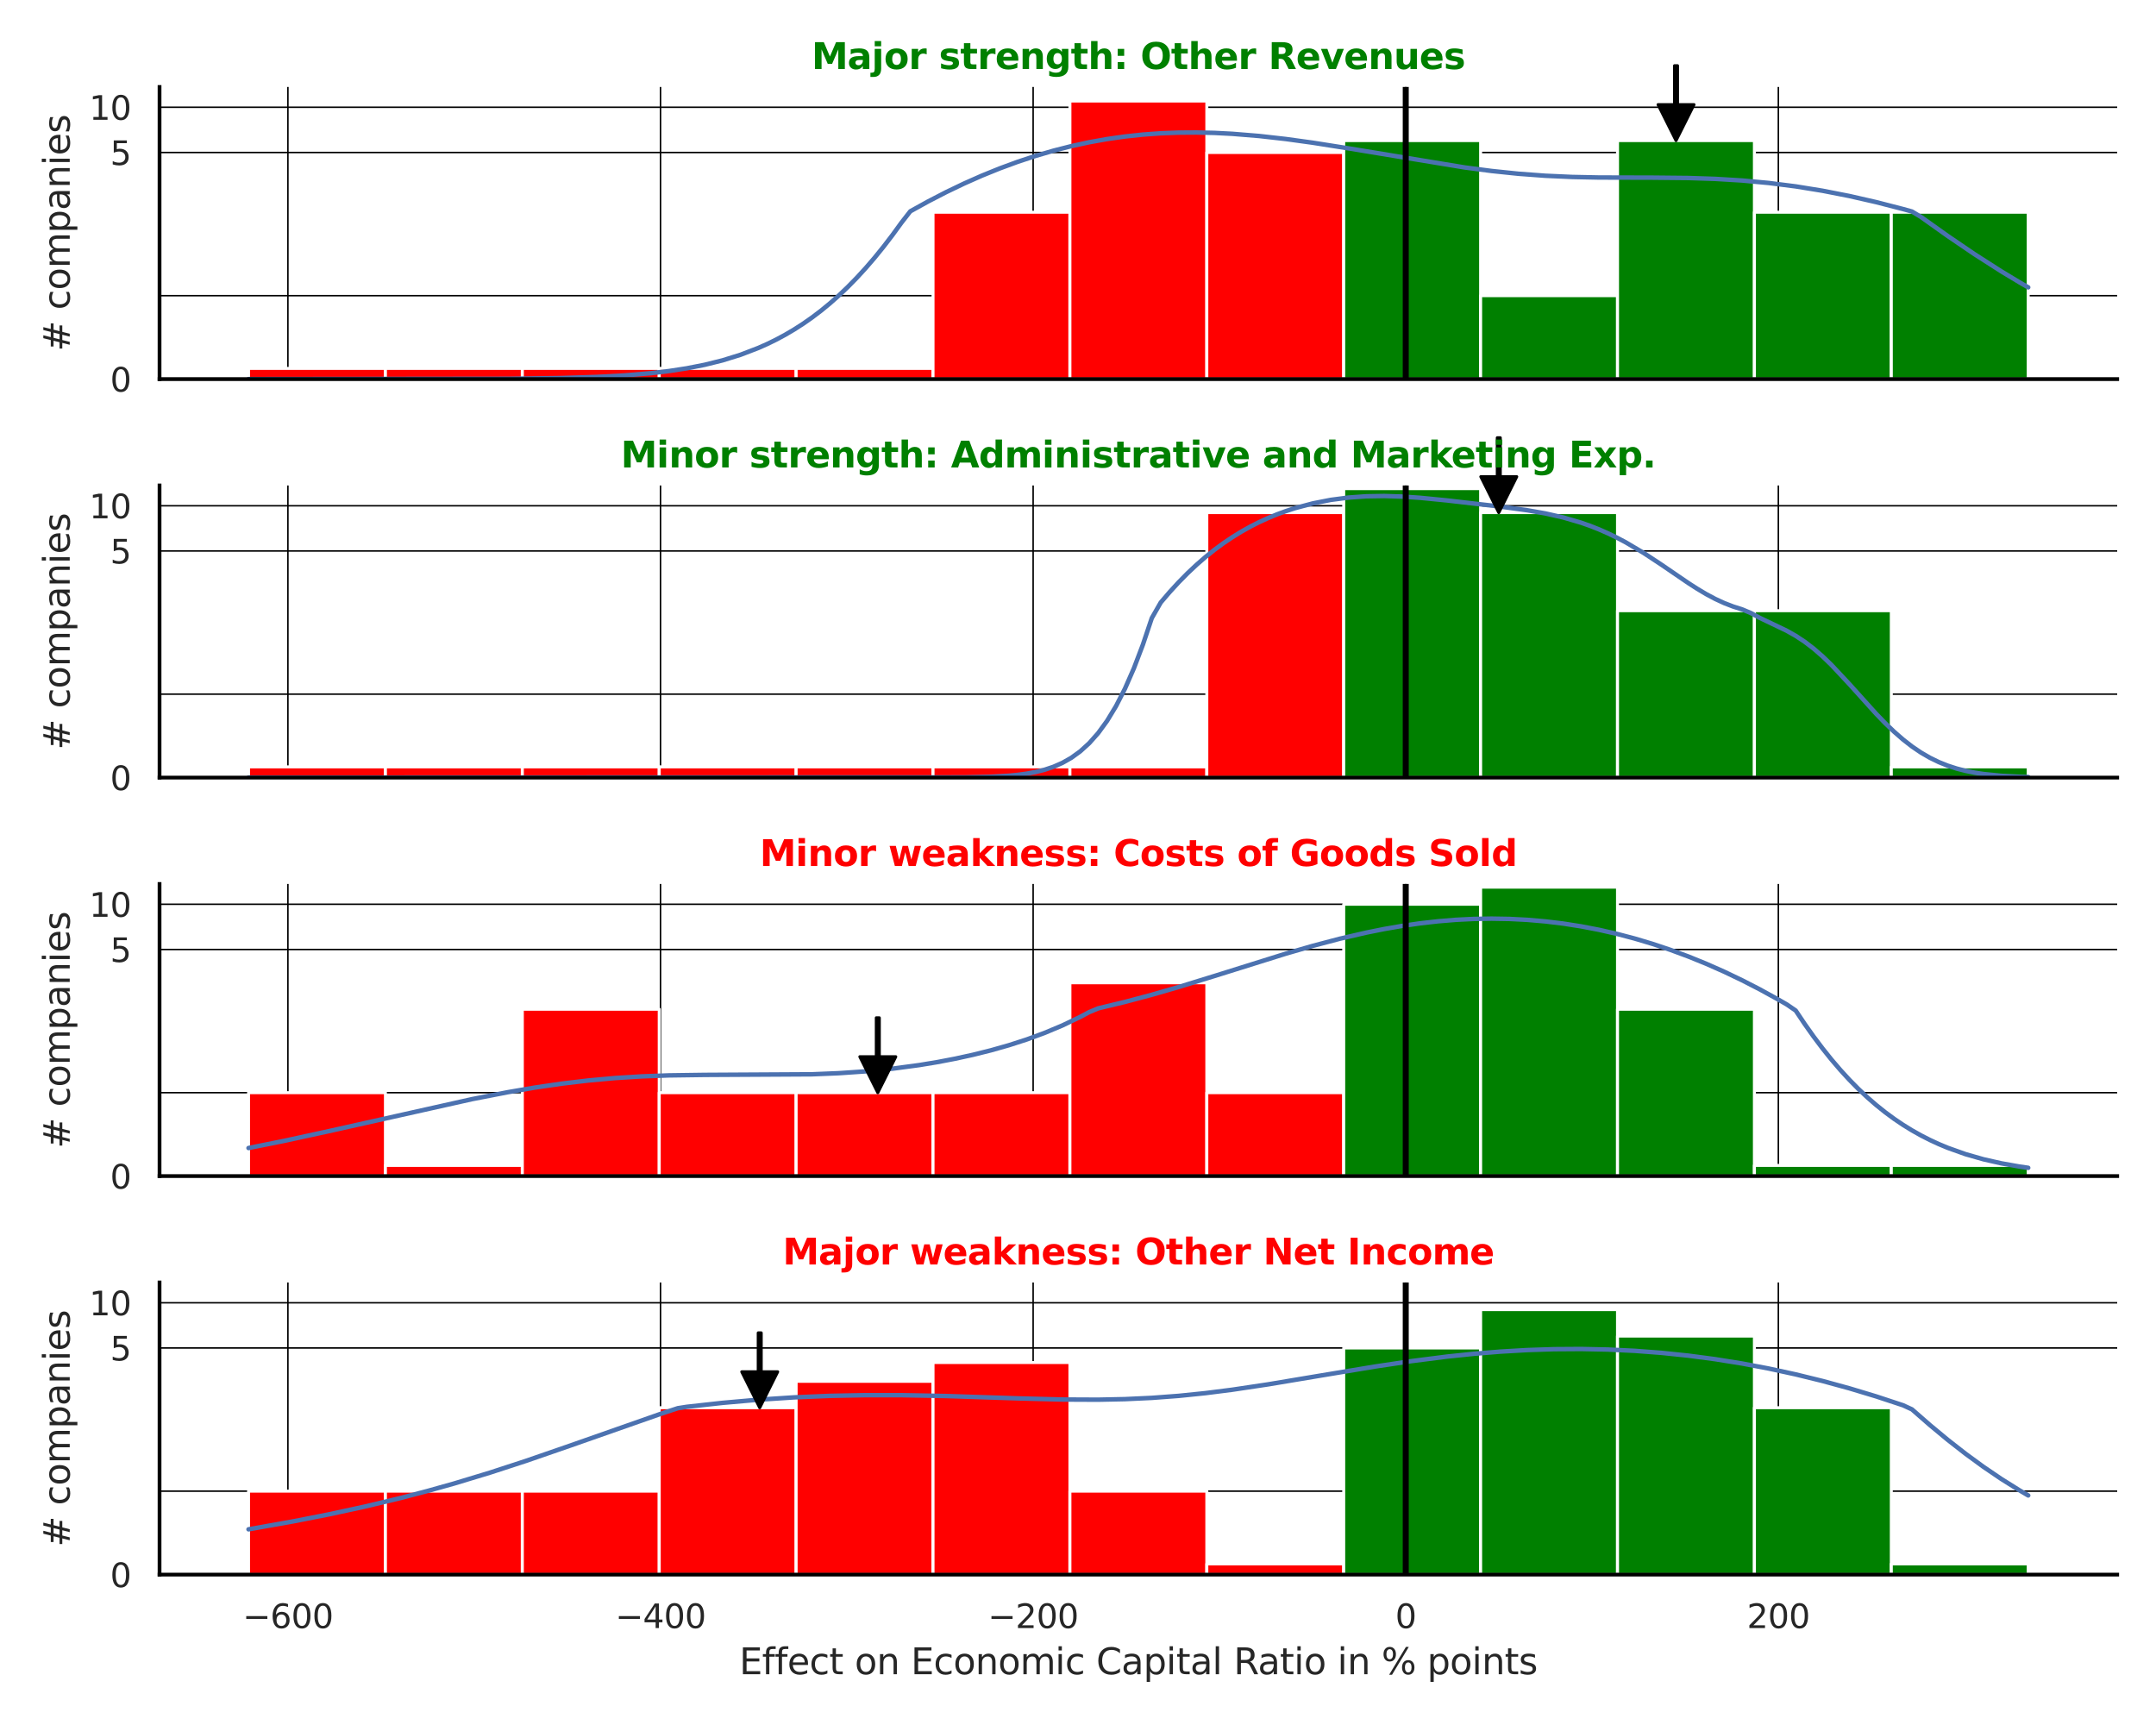 <?xml version="1.0" encoding="utf-8" standalone="no"?>
<!DOCTYPE svg PUBLIC "-//W3C//DTD SVG 1.1//EN"
  "http://www.w3.org/Graphics/SVG/1.1/DTD/svg11.dtd">
<svg xmlns:xlink="http://www.w3.org/1999/xlink" width="720pt" height="576pt" viewBox="0 0 720 576" xmlns="http://www.w3.org/2000/svg" version="1.1">
 <defs>
  <style type="text/css">*{stroke-linejoin: round; stroke-linecap: butt}</style>
 </defs>
 <g id="figure_1">
  <g id="patch_1">
   <path d="M 0 576 
L 720 576 
L 720 0 
L 0 0 
z
" style="fill: #ffffff"/>
  </g>
  <g id="axes_1">
   <g id="patch_2">
    <path d="M 53.28 126.585 
L 707.04 126.585 
L 707.04 29.04 
L 53.28 29.04 
z
" style="fill: #ffffff"/>
   </g>
   <g id="matplotlib.axis_1">
    <g id="xtick_1">
     <g id="line2d_1">
      <path d="M 96.147 126.585 
L 96.147 29.04 
" clip-path="url(#pf2d520e357)" style="fill: none; stroke: #000000; stroke-width: 0.5; stroke-linecap: round"/>
     </g>
    </g>
    <g id="xtick_2">
     <g id="line2d_2">
      <path d="M 220.581 126.585 
L 220.581 29.04 
" clip-path="url(#pf2d520e357)" style="fill: none; stroke: #000000; stroke-width: 0.5; stroke-linecap: round"/>
     </g>
    </g>
    <g id="xtick_3">
     <g id="line2d_3">
      <path d="M 345.016 126.585 
L 345.016 29.04 
" clip-path="url(#pf2d520e357)" style="fill: none; stroke: #000000; stroke-width: 0.5; stroke-linecap: round"/>
     </g>
    </g>
    <g id="xtick_4">
     <g id="line2d_4">
      <path d="M 469.45 126.585 
L 469.45 29.04 
" clip-path="url(#pf2d520e357)" style="fill: none; stroke: #000000; stroke-width: 0.5; stroke-linecap: round"/>
     </g>
    </g>
    <g id="xtick_5">
     <g id="line2d_5">
      <path d="M 593.885 126.585 
L 593.885 29.04 
" clip-path="url(#pf2d520e357)" style="fill: none; stroke: #000000; stroke-width: 0.5; stroke-linecap: round"/>
     </g>
    </g>
   </g>
   <g id="matplotlib.axis_2">
    <g id="ytick_1">
     <g id="line2d_6">
      <path d="M 53.28 126.585 
L 707.04 126.585 
" clip-path="url(#pf2d520e357)" style="fill: none; stroke: #000000; stroke-width: 0.5; stroke-linecap: round"/>
     </g>
     <g id="text_1">
      <!-- 0 -->
      <g style="fill: #262626" transform="translate(36.781 130.764) scale(0.11 -0.11)">
       <defs>
        <path id="DejaVuSans-30" d="M 2034 4250 
Q 1547 4250 1301 3770 
Q 1056 3291 1056 2328 
Q 1056 1369 1301 889 
Q 1547 409 2034 409 
Q 2525 409 2770 889 
Q 3016 1369 3016 2328 
Q 3016 3291 2770 3770 
Q 2525 4250 2034 4250 
z
M 2034 4750 
Q 2819 4750 3233 4129 
Q 3647 3509 3647 2328 
Q 3647 1150 3233 529 
Q 2819 -91 2034 -91 
Q 1250 -91 836 529 
Q 422 1150 422 2328 
Q 422 3509 836 4129 
Q 1250 4750 2034 4750 
z
" transform="scale(0.016)"/>
       </defs>
       <use xlink:href="#DejaVuSans-30"/>
      </g>
     </g>
    </g>
    <g id="ytick_2">
     <g id="line2d_7">
      <path d="M 53.28 50.912 
L 707.04 50.912 
" clip-path="url(#pf2d520e357)" style="fill: none; stroke: #000000; stroke-width: 0.5; stroke-linecap: round"/>
     </g>
     <g id="text_2">
      <!-- 5 -->
      <g style="fill: #262626" transform="translate(36.781 55.091) scale(0.11 -0.11)">
       <defs>
        <path id="DejaVuSans-35" d="M 691 4666 
L 3169 4666 
L 3169 4134 
L 1269 4134 
L 1269 2991 
Q 1406 3038 1543 3061 
Q 1681 3084 1819 3084 
Q 2600 3084 3056 2656 
Q 3513 2228 3513 1497 
Q 3513 744 3044 326 
Q 2575 -91 1722 -91 
Q 1428 -91 1123 -41 
Q 819 9 494 109 
L 494 744 
Q 775 591 1075 516 
Q 1375 441 1709 441 
Q 2250 441 2565 725 
Q 2881 1009 2881 1497 
Q 2881 1984 2565 2268 
Q 2250 2553 1709 2553 
Q 1456 2553 1204 2497 
Q 953 2441 691 2322 
L 691 4666 
z
" transform="scale(0.016)"/>
       </defs>
       <use xlink:href="#DejaVuSans-35"/>
      </g>
     </g>
    </g>
    <g id="ytick_3">
     <g id="line2d_8">
      <path d="M 53.28 35.816 
L 707.04 35.816 
" clip-path="url(#pf2d520e357)" style="fill: none; stroke: #000000; stroke-width: 0.5; stroke-linecap: round"/>
     </g>
     <g id="text_3">
      <!-- 10 -->
      <g style="fill: #262626" transform="translate(29.782 39.996) scale(0.11 -0.11)">
       <defs>
        <path id="DejaVuSans-31" d="M 794 531 
L 1825 531 
L 1825 4091 
L 703 3866 
L 703 4441 
L 1819 4666 
L 2450 4666 
L 2450 531 
L 3481 531 
L 3481 0 
L 794 0 
L 794 531 
z
" transform="scale(0.016)"/>
       </defs>
       <use xlink:href="#DejaVuSans-31"/>
       <use xlink:href="#DejaVuSans-30" transform="translate(63.623 0)"/>
      </g>
     </g>
    </g>
    <g id="ytick_4">
     <g id="line2d_9">
      <path d="M 53.28 98.726 
L 707.04 98.726 
" clip-path="url(#pf2d520e357)" style="fill: none; stroke: #000000; stroke-width: 0.5; stroke-linecap: round"/>
     </g>
    </g>
    <g id="text_4">
     <!-- # companies -->
     <g style="fill: #262626" transform="translate(23.287 117.335) rotate(-90) scale(0.12 -0.12)">
      <defs>
       <path id="DejaVuSans-23" d="M 3272 2816 
L 2363 2816 
L 2100 1772 
L 3016 1772 
L 3272 2816 
z
M 2803 4594 
L 2478 3297 
L 3391 3297 
L 3719 4594 
L 4219 4594 
L 3897 3297 
L 4872 3297 
L 4872 2816 
L 3775 2816 
L 3519 1772 
L 4513 1772 
L 4513 1294 
L 3397 1294 
L 3072 0 
L 2572 0 
L 2894 1294 
L 1978 1294 
L 1656 0 
L 1153 0 
L 1478 1294 
L 494 1294 
L 494 1772 
L 1594 1772 
L 1856 2816 
L 850 2816 
L 850 3297 
L 1978 3297 
L 2297 4594 
L 2803 4594 
z
" transform="scale(0.016)"/>
       <path id="DejaVuSans-20" transform="scale(0.016)"/>
       <path id="DejaVuSans-63" d="M 3122 3366 
L 3122 2828 
Q 2878 2963 2633 3030 
Q 2388 3097 2138 3097 
Q 1578 3097 1268 2742 
Q 959 2388 959 1747 
Q 959 1106 1268 751 
Q 1578 397 2138 397 
Q 2388 397 2633 464 
Q 2878 531 3122 666 
L 3122 134 
Q 2881 22 2623 -34 
Q 2366 -91 2075 -91 
Q 1284 -91 818 406 
Q 353 903 353 1747 
Q 353 2603 823 3093 
Q 1294 3584 2113 3584 
Q 2378 3584 2631 3529 
Q 2884 3475 3122 3366 
z
" transform="scale(0.016)"/>
       <path id="DejaVuSans-6f" d="M 1959 3097 
Q 1497 3097 1228 2736 
Q 959 2375 959 1747 
Q 959 1119 1226 758 
Q 1494 397 1959 397 
Q 2419 397 2687 759 
Q 2956 1122 2956 1747 
Q 2956 2369 2687 2733 
Q 2419 3097 1959 3097 
z
M 1959 3584 
Q 2709 3584 3137 3096 
Q 3566 2609 3566 1747 
Q 3566 888 3137 398 
Q 2709 -91 1959 -91 
Q 1206 -91 779 398 
Q 353 888 353 1747 
Q 353 2609 779 3096 
Q 1206 3584 1959 3584 
z
" transform="scale(0.016)"/>
       <path id="DejaVuSans-6d" d="M 3328 2828 
Q 3544 3216 3844 3400 
Q 4144 3584 4550 3584 
Q 5097 3584 5394 3201 
Q 5691 2819 5691 2113 
L 5691 0 
L 5113 0 
L 5113 2094 
Q 5113 2597 4934 2840 
Q 4756 3084 4391 3084 
Q 3944 3084 3684 2787 
Q 3425 2491 3425 1978 
L 3425 0 
L 2847 0 
L 2847 2094 
Q 2847 2600 2669 2842 
Q 2491 3084 2119 3084 
Q 1678 3084 1418 2786 
Q 1159 2488 1159 1978 
L 1159 0 
L 581 0 
L 581 3500 
L 1159 3500 
L 1159 2956 
Q 1356 3278 1631 3431 
Q 1906 3584 2284 3584 
Q 2666 3584 2933 3390 
Q 3200 3197 3328 2828 
z
" transform="scale(0.016)"/>
       <path id="DejaVuSans-70" d="M 1159 525 
L 1159 -1331 
L 581 -1331 
L 581 3500 
L 1159 3500 
L 1159 2969 
Q 1341 3281 1617 3432 
Q 1894 3584 2278 3584 
Q 2916 3584 3314 3078 
Q 3713 2572 3713 1747 
Q 3713 922 3314 415 
Q 2916 -91 2278 -91 
Q 1894 -91 1617 61 
Q 1341 213 1159 525 
z
M 3116 1747 
Q 3116 2381 2855 2742 
Q 2594 3103 2138 3103 
Q 1681 3103 1420 2742 
Q 1159 2381 1159 1747 
Q 1159 1113 1420 752 
Q 1681 391 2138 391 
Q 2594 391 2855 752 
Q 3116 1113 3116 1747 
z
" transform="scale(0.016)"/>
       <path id="DejaVuSans-61" d="M 2194 1759 
Q 1497 1759 1228 1600 
Q 959 1441 959 1056 
Q 959 750 1161 570 
Q 1363 391 1709 391 
Q 2188 391 2477 730 
Q 2766 1069 2766 1631 
L 2766 1759 
L 2194 1759 
z
M 3341 1997 
L 3341 0 
L 2766 0 
L 2766 531 
Q 2569 213 2275 61 
Q 1981 -91 1556 -91 
Q 1019 -91 701 211 
Q 384 513 384 1019 
Q 384 1609 779 1909 
Q 1175 2209 1959 2209 
L 2766 2209 
L 2766 2266 
Q 2766 2663 2505 2880 
Q 2244 3097 1772 3097 
Q 1472 3097 1187 3025 
Q 903 2953 641 2809 
L 641 3341 
Q 956 3463 1253 3523 
Q 1550 3584 1831 3584 
Q 2591 3584 2966 3190 
Q 3341 2797 3341 1997 
z
" transform="scale(0.016)"/>
       <path id="DejaVuSans-6e" d="M 3513 2113 
L 3513 0 
L 2938 0 
L 2938 2094 
Q 2938 2591 2744 2837 
Q 2550 3084 2163 3084 
Q 1697 3084 1428 2787 
Q 1159 2491 1159 1978 
L 1159 0 
L 581 0 
L 581 3500 
L 1159 3500 
L 1159 2956 
Q 1366 3272 1645 3428 
Q 1925 3584 2291 3584 
Q 2894 3584 3203 3211 
Q 3513 2838 3513 2113 
z
" transform="scale(0.016)"/>
       <path id="DejaVuSans-69" d="M 603 3500 
L 1178 3500 
L 1178 0 
L 603 0 
L 603 3500 
z
M 603 4863 
L 1178 4863 
L 1178 4134 
L 603 4134 
L 603 4863 
z
" transform="scale(0.016)"/>
       <path id="DejaVuSans-65" d="M 3597 1894 
L 3597 1613 
L 953 1613 
Q 991 1019 1311 708 
Q 1631 397 2203 397 
Q 2534 397 2845 478 
Q 3156 559 3463 722 
L 3463 178 
Q 3153 47 2828 -22 
Q 2503 -91 2169 -91 
Q 1331 -91 842 396 
Q 353 884 353 1716 
Q 353 2575 817 3079 
Q 1281 3584 2069 3584 
Q 2775 3584 3186 3129 
Q 3597 2675 3597 1894 
z
M 3022 2063 
Q 3016 2534 2758 2815 
Q 2500 3097 2075 3097 
Q 1594 3097 1305 2825 
Q 1016 2553 972 2059 
L 3022 2063 
z
" transform="scale(0.016)"/>
       <path id="DejaVuSans-73" d="M 2834 3397 
L 2834 2853 
Q 2591 2978 2328 3040 
Q 2066 3103 1784 3103 
Q 1356 3103 1142 2972 
Q 928 2841 928 2578 
Q 928 2378 1081 2264 
Q 1234 2150 1697 2047 
L 1894 2003 
Q 2506 1872 2764 1633 
Q 3022 1394 3022 966 
Q 3022 478 2636 193 
Q 2250 -91 1575 -91 
Q 1294 -91 989 -36 
Q 684 19 347 128 
L 347 722 
Q 666 556 975 473 
Q 1284 391 1588 391 
Q 1994 391 2212 530 
Q 2431 669 2431 922 
Q 2431 1156 2273 1281 
Q 2116 1406 1581 1522 
L 1381 1569 
Q 847 1681 609 1914 
Q 372 2147 372 2553 
Q 372 3047 722 3315 
Q 1072 3584 1716 3584 
Q 2034 3584 2315 3537 
Q 2597 3491 2834 3397 
z
" transform="scale(0.016)"/>
      </defs>
      <use xlink:href="#DejaVuSans-23"/>
      <use xlink:href="#DejaVuSans-20" transform="translate(83.789 0)"/>
      <use xlink:href="#DejaVuSans-63" transform="translate(115.576 0)"/>
      <use xlink:href="#DejaVuSans-6f" transform="translate(170.557 0)"/>
      <use xlink:href="#DejaVuSans-6d" transform="translate(231.738 0)"/>
      <use xlink:href="#DejaVuSans-70" transform="translate(329.15 0)"/>
      <use xlink:href="#DejaVuSans-61" transform="translate(392.627 0)"/>
      <use xlink:href="#DejaVuSans-6e" transform="translate(453.906 0)"/>
      <use xlink:href="#DejaVuSans-69" transform="translate(517.285 0)"/>
      <use xlink:href="#DejaVuSans-65" transform="translate(545.068 0)"/>
      <use xlink:href="#DejaVuSans-73" transform="translate(606.592 0)"/>
     </g>
    </g>
   </g>
   <g id="patch_3">
    <path d="M 82.996 126.585 
L 128.714 126.585 
L 128.714 123.012 
L 82.996 123.012 
z
" clip-path="url(#pf2d520e357)" style="fill: #ff0000; stroke: #ffffff; stroke-linejoin: miter"/>
   </g>
   <g id="patch_4">
    <path d="M 128.714 126.585 
L 174.431 126.585 
L 174.431 123.012 
L 128.714 123.012 
z
" clip-path="url(#pf2d520e357)" style="fill: #ff0000; stroke: #ffffff; stroke-linejoin: miter"/>
   </g>
   <g id="patch_5">
    <path d="M 174.431 126.585 
L 220.149 126.585 
L 220.149 123.012 
L 174.431 123.012 
z
" clip-path="url(#pf2d520e357)" style="fill: #ff0000; stroke: #ffffff; stroke-linejoin: miter"/>
   </g>
   <g id="patch_6">
    <path d="M 220.149 126.585 
L 265.866 126.585 
L 265.866 123.012 
L 220.149 123.012 
z
" clip-path="url(#pf2d520e357)" style="fill: #ff0000; stroke: #ffffff; stroke-linejoin: miter"/>
   </g>
   <g id="patch_7">
    <path d="M 265.866 126.585 
L 311.584 126.585 
L 311.584 123.012 
L 265.866 123.012 
z
" clip-path="url(#pf2d520e357)" style="fill: #ff0000; stroke: #ffffff; stroke-linejoin: miter"/>
   </g>
   <g id="patch_8">
    <path d="M 311.584 126.585 
L 357.301 126.585 
L 357.301 70.867 
L 311.584 70.867 
z
" clip-path="url(#pf2d520e357)" style="fill: #ff0000; stroke: #ffffff; stroke-linejoin: miter"/>
   </g>
   <g id="patch_9">
    <path d="M 357.301 126.585 
L 403.019 126.585 
L 403.019 33.741 
L 357.301 33.741 
z
" clip-path="url(#pf2d520e357)" style="fill: #ff0000; stroke: #ffffff; stroke-linejoin: miter"/>
   </g>
   <g id="patch_10">
    <path d="M 403.019 126.585 
L 448.736 126.585 
L 448.736 50.912 
L 403.019 50.912 
z
" clip-path="url(#pf2d520e357)" style="fill: #ff0000; stroke: #ffffff; stroke-linejoin: miter"/>
   </g>
   <g id="patch_11">
    <path d="M 448.736 126.585 
L 494.454 126.585 
L 494.454 46.941 
L 448.736 46.941 
z
" clip-path="url(#pf2d520e357)" style="fill: #008000; stroke: #ffffff; stroke-linejoin: miter"/>
   </g>
   <g id="patch_12">
    <path d="M 494.454 126.585 
L 540.171 126.585 
L 540.171 98.726 
L 494.454 98.726 
z
" clip-path="url(#pf2d520e357)" style="fill: #008000; stroke: #ffffff; stroke-linejoin: miter"/>
   </g>
   <g id="patch_13">
    <path d="M 540.171 126.585 
L 585.889 126.585 
L 585.889 46.941 
L 540.171 46.941 
z
" clip-path="url(#pf2d520e357)" style="fill: #008000; stroke: #ffffff; stroke-linejoin: miter"/>
   </g>
   <g id="patch_14">
    <path d="M 585.889 126.585 
L 631.606 126.585 
L 631.606 70.867 
L 585.889 70.867 
z
" clip-path="url(#pf2d520e357)" style="fill: #008000; stroke: #ffffff; stroke-linejoin: miter"/>
   </g>
   <g id="patch_15">
    <path d="M 631.606 126.585 
L 677.324 126.585 
L 677.324 70.867 
L 631.606 70.867 
z
" clip-path="url(#pf2d520e357)" style="fill: #008000; stroke: #ffffff; stroke-linejoin: miter"/>
   </g>
   <g id="line2d_10">
    <path d="M 82.996 126.585 
L 169.607 126.478 
L 187.526 126.233 
L 199.473 125.855 
L 208.432 125.367 
L 217.392 124.611 
L 223.365 123.904 
L 229.338 122.987 
L 235.311 121.813 
L 241.285 120.33 
L 247.258 118.477 
L 253.231 116.19 
L 256.217 114.864 
L 259.204 113.402 
L 262.191 111.798 
L 265.177 110.042 
L 268.164 108.125 
L 271.15 106.04 
L 274.137 103.776 
L 277.123 101.327 
L 280.11 98.686 
L 283.097 95.846 
L 286.083 92.801 
L 289.07 89.547 
L 292.056 86.08 
L 295.043 82.397 
L 298.029 78.5 
L 301.016 74.388 
L 304.002 70.556 
L 309.976 67.253 
L 315.949 64.167 
L 321.922 61.301 
L 327.895 58.656 
L 333.868 56.234 
L 339.841 54.036 
L 345.814 52.063 
L 351.788 50.317 
L 357.761 48.797 
L 363.734 47.502 
L 369.707 46.43 
L 375.68 45.578 
L 381.653 44.94 
L 387.626 44.51 
L 393.6 44.28 
L 399.573 44.24 
L 405.546 44.377 
L 411.519 44.68 
L 420.479 45.41 
L 429.438 46.422 
L 438.398 47.656 
L 450.344 49.541 
L 489.17 55.922 
L 498.129 57.09 
L 507.089 58.021 
L 516.049 58.686 
L 525.009 59.089 
L 533.968 59.271 
L 551.888 59.317 
L 563.834 59.437 
L 572.794 59.73 
L 581.753 60.27 
L 590.713 61.101 
L 599.673 62.241 
L 608.633 63.693 
L 617.592 65.449 
L 626.552 67.492 
L 635.512 69.802 
L 638.498 70.629 
L 641.485 72.421 
L 650.445 78.794 
L 659.404 84.887 
L 668.364 90.622 
L 674.337 94.224 
L 677.324 95.954 
L 677.324 95.954 
" clip-path="url(#pf2d520e357)" style="fill: none; stroke: #4c72b0; stroke-width: 1.5; stroke-linecap: round"/>
   </g>
   <g id="line2d_11">
    <path d="M 469.45 126.585 
L 469.45 29.04 
" clip-path="url(#pf2d520e357)" style="fill: none; stroke: #000000; stroke-width: 2; stroke-linecap: round"/>
   </g>
   <g id="patch_16">
    <path d="M 53.28 126.585 
L 53.28 29.04 
" style="fill: none; stroke: #000000; stroke-width: 1.25; stroke-linejoin: miter; stroke-linecap: square"/>
   </g>
   <g id="patch_17">
    <path d="M 53.28 126.585 
L 707.04 126.585 
" style="fill: none; stroke: #000000; stroke-width: 1.25; stroke-linejoin: miter; stroke-linecap: square"/>
   </g>
   <g id="patch_18">
    <path d="M 560.213 21.941 
Q 560.213 28.44 560.213 34.939 
L 565.713 34.939 
Q 562.713 40.94 559.713 46.941 
Q 556.713 40.94 553.713 34.939 
L 559.213 34.939 
Q 559.213 28.44 559.213 21.941 
L 560.213 21.941 
z
" style="stroke: #000000; stroke-linecap: round"/>
   </g>
   <g id="text_5">
    <!-- Major strength: Other Revenues -->
    <g style="fill: #008000" transform="translate(271.043 23.04) scale(0.12 -0.12)">
     <defs>
      <path id="DejaVuSans-Bold-4d" d="M 588 4666 
L 2119 4666 
L 3181 2169 
L 4250 4666 
L 5778 4666 
L 5778 0 
L 4641 0 
L 4641 3413 
L 3566 897 
L 2803 897 
L 1728 3413 
L 1728 0 
L 588 0 
L 588 4666 
z
" transform="scale(0.016)"/>
      <path id="DejaVuSans-Bold-61" d="M 2106 1575 
Q 1756 1575 1579 1456 
Q 1403 1338 1403 1106 
Q 1403 894 1545 773 
Q 1688 653 1941 653 
Q 2256 653 2472 879 
Q 2688 1106 2688 1447 
L 2688 1575 
L 2106 1575 
z
M 3816 1997 
L 3816 0 
L 2688 0 
L 2688 519 
Q 2463 200 2181 54 
Q 1900 -91 1497 -91 
Q 953 -91 614 226 
Q 275 544 275 1050 
Q 275 1666 698 1953 
Q 1122 2241 2028 2241 
L 2688 2241 
L 2688 2328 
Q 2688 2594 2478 2717 
Q 2269 2841 1825 2841 
Q 1466 2841 1156 2769 
Q 847 2697 581 2553 
L 581 3406 
Q 941 3494 1303 3539 
Q 1666 3584 2028 3584 
Q 2975 3584 3395 3211 
Q 3816 2838 3816 1997 
z
" transform="scale(0.016)"/>
      <path id="DejaVuSans-Bold-6a" d="M 538 3500 
L 1656 3500 
L 1656 63 
Q 1656 -641 1318 -1011 
Q 981 -1381 341 -1381 
L -213 -1381 
L -213 -647 
L -19 -647 
Q 300 -647 419 -503 
Q 538 -359 538 63 
L 538 3500 
z
M 538 4863 
L 1656 4863 
L 1656 3950 
L 538 3950 
L 538 4863 
z
" transform="scale(0.016)"/>
      <path id="DejaVuSans-Bold-6f" d="M 2203 2784 
Q 1831 2784 1636 2517 
Q 1441 2250 1441 1747 
Q 1441 1244 1636 976 
Q 1831 709 2203 709 
Q 2569 709 2762 976 
Q 2956 1244 2956 1747 
Q 2956 2250 2762 2517 
Q 2569 2784 2203 2784 
z
M 2203 3584 
Q 3106 3584 3614 3096 
Q 4122 2609 4122 1747 
Q 4122 884 3614 396 
Q 3106 -91 2203 -91 
Q 1297 -91 786 396 
Q 275 884 275 1747 
Q 275 2609 786 3096 
Q 1297 3584 2203 3584 
z
" transform="scale(0.016)"/>
      <path id="DejaVuSans-Bold-72" d="M 3138 2547 
Q 2991 2616 2845 2648 
Q 2700 2681 2553 2681 
Q 2122 2681 1889 2404 
Q 1656 2128 1656 1613 
L 1656 0 
L 538 0 
L 538 3500 
L 1656 3500 
L 1656 2925 
Q 1872 3269 2151 3426 
Q 2431 3584 2822 3584 
Q 2878 3584 2943 3579 
Q 3009 3575 3134 3559 
L 3138 2547 
z
" transform="scale(0.016)"/>
      <path id="DejaVuSans-Bold-20" transform="scale(0.016)"/>
      <path id="DejaVuSans-Bold-73" d="M 3272 3391 
L 3272 2541 
Q 2913 2691 2578 2766 
Q 2244 2841 1947 2841 
Q 1628 2841 1473 2761 
Q 1319 2681 1319 2516 
Q 1319 2381 1436 2309 
Q 1553 2238 1856 2203 
L 2053 2175 
Q 2913 2066 3209 1816 
Q 3506 1566 3506 1031 
Q 3506 472 3093 190 
Q 2681 -91 1863 -91 
Q 1516 -91 1145 -36 
Q 775 19 384 128 
L 384 978 
Q 719 816 1070 734 
Q 1422 653 1784 653 
Q 2113 653 2278 743 
Q 2444 834 2444 1013 
Q 2444 1163 2330 1236 
Q 2216 1309 1875 1350 
L 1678 1375 
Q 931 1469 631 1722 
Q 331 1975 331 2491 
Q 331 3047 712 3315 
Q 1094 3584 1881 3584 
Q 2191 3584 2531 3537 
Q 2872 3491 3272 3391 
z
" transform="scale(0.016)"/>
      <path id="DejaVuSans-Bold-74" d="M 1759 4494 
L 1759 3500 
L 2913 3500 
L 2913 2700 
L 1759 2700 
L 1759 1216 
Q 1759 972 1856 886 
Q 1953 800 2241 800 
L 2816 800 
L 2816 0 
L 1856 0 
Q 1194 0 917 276 
Q 641 553 641 1216 
L 641 2700 
L 84 2700 
L 84 3500 
L 641 3500 
L 641 4494 
L 1759 4494 
z
" transform="scale(0.016)"/>
      <path id="DejaVuSans-Bold-65" d="M 4031 1759 
L 4031 1441 
L 1416 1441 
Q 1456 1047 1700 850 
Q 1944 653 2381 653 
Q 2734 653 3104 758 
Q 3475 863 3866 1075 
L 3866 213 
Q 3469 63 3072 -14 
Q 2675 -91 2278 -91 
Q 1328 -91 801 392 
Q 275 875 275 1747 
Q 275 2603 792 3093 
Q 1309 3584 2216 3584 
Q 3041 3584 3536 3087 
Q 4031 2591 4031 1759 
z
M 2881 2131 
Q 2881 2450 2695 2645 
Q 2509 2841 2209 2841 
Q 1884 2841 1681 2658 
Q 1478 2475 1428 2131 
L 2881 2131 
z
" transform="scale(0.016)"/>
      <path id="DejaVuSans-Bold-6e" d="M 4056 2131 
L 4056 0 
L 2931 0 
L 2931 347 
L 2931 1631 
Q 2931 2084 2911 2256 
Q 2891 2428 2841 2509 
Q 2775 2619 2662 2680 
Q 2550 2741 2406 2741 
Q 2056 2741 1856 2470 
Q 1656 2200 1656 1722 
L 1656 0 
L 538 0 
L 538 3500 
L 1656 3500 
L 1656 2988 
Q 1909 3294 2193 3439 
Q 2478 3584 2822 3584 
Q 3428 3584 3742 3212 
Q 4056 2841 4056 2131 
z
" transform="scale(0.016)"/>
      <path id="DejaVuSans-Bold-67" d="M 2919 594 
Q 2688 288 2409 144 
Q 2131 0 1766 0 
Q 1125 0 706 504 
Q 288 1009 288 1791 
Q 288 2575 706 3076 
Q 1125 3578 1766 3578 
Q 2131 3578 2409 3434 
Q 2688 3291 2919 2981 
L 2919 3500 
L 4044 3500 
L 4044 353 
Q 4044 -491 3511 -936 
Q 2978 -1381 1966 -1381 
Q 1638 -1381 1331 -1331 
Q 1025 -1281 716 -1178 
L 716 -306 
Q 1009 -475 1290 -558 
Q 1572 -641 1856 -641 
Q 2406 -641 2662 -400 
Q 2919 -159 2919 353 
L 2919 594 
z
M 2181 2772 
Q 1834 2772 1640 2515 
Q 1447 2259 1447 1791 
Q 1447 1309 1634 1061 
Q 1822 813 2181 813 
Q 2531 813 2725 1069 
Q 2919 1325 2919 1791 
Q 2919 2259 2725 2515 
Q 2531 2772 2181 2772 
z
" transform="scale(0.016)"/>
      <path id="DejaVuSans-Bold-68" d="M 4056 2131 
L 4056 0 
L 2931 0 
L 2931 347 
L 2931 1625 
Q 2931 2084 2911 2256 
Q 2891 2428 2841 2509 
Q 2775 2619 2662 2680 
Q 2550 2741 2406 2741 
Q 2056 2741 1856 2470 
Q 1656 2200 1656 1722 
L 1656 0 
L 538 0 
L 538 4863 
L 1656 4863 
L 1656 2988 
Q 1909 3294 2193 3439 
Q 2478 3584 2822 3584 
Q 3428 3584 3742 3212 
Q 4056 2841 4056 2131 
z
" transform="scale(0.016)"/>
      <path id="DejaVuSans-Bold-3a" d="M 716 3500 
L 1844 3500 
L 1844 2291 
L 716 2291 
L 716 3500 
z
M 716 1209 
L 1844 1209 
L 1844 0 
L 716 0 
L 716 1209 
z
" transform="scale(0.016)"/>
      <path id="DejaVuSans-Bold-4f" d="M 2719 3878 
Q 2169 3878 1866 3472 
Q 1563 3066 1563 2328 
Q 1563 1594 1866 1187 
Q 2169 781 2719 781 
Q 3272 781 3575 1187 
Q 3878 1594 3878 2328 
Q 3878 3066 3575 3472 
Q 3272 3878 2719 3878 
z
M 2719 4750 
Q 3844 4750 4481 4106 
Q 5119 3463 5119 2328 
Q 5119 1197 4481 553 
Q 3844 -91 2719 -91 
Q 1597 -91 958 553 
Q 319 1197 319 2328 
Q 319 3463 958 4106 
Q 1597 4750 2719 4750 
z
" transform="scale(0.016)"/>
      <path id="DejaVuSans-Bold-52" d="M 2297 2597 
Q 2675 2597 2839 2737 
Q 3003 2878 3003 3200 
Q 3003 3519 2839 3656 
Q 2675 3794 2297 3794 
L 1791 3794 
L 1791 2597 
L 2297 2597 
z
M 1791 1766 
L 1791 0 
L 588 0 
L 588 4666 
L 2425 4666 
Q 3347 4666 3776 4356 
Q 4206 4047 4206 3378 
Q 4206 2916 3982 2619 
Q 3759 2322 3309 2181 
Q 3556 2125 3751 1926 
Q 3947 1728 4147 1325 
L 4800 0 
L 3519 0 
L 2950 1159 
Q 2778 1509 2601 1637 
Q 2425 1766 2131 1766 
L 1791 1766 
z
" transform="scale(0.016)"/>
      <path id="DejaVuSans-Bold-76" d="M 97 3500 
L 1216 3500 
L 2088 1081 
L 2956 3500 
L 4078 3500 
L 2700 0 
L 1472 0 
L 97 3500 
z
" transform="scale(0.016)"/>
      <path id="DejaVuSans-Bold-75" d="M 500 1363 
L 500 3500 
L 1625 3500 
L 1625 3150 
Q 1625 2866 1622 2436 
Q 1619 2006 1619 1863 
Q 1619 1441 1641 1255 
Q 1663 1069 1716 984 
Q 1784 875 1895 815 
Q 2006 756 2150 756 
Q 2500 756 2700 1025 
Q 2900 1294 2900 1772 
L 2900 3500 
L 4019 3500 
L 4019 0 
L 2900 0 
L 2900 506 
Q 2647 200 2364 54 
Q 2081 -91 1741 -91 
Q 1134 -91 817 281 
Q 500 653 500 1363 
z
" transform="scale(0.016)"/>
     </defs>
     <use xlink:href="#DejaVuSans-Bold-4d"/>
     <use xlink:href="#DejaVuSans-Bold-61" transform="translate(99.512 0)"/>
     <use xlink:href="#DejaVuSans-Bold-6a" transform="translate(166.992 0)"/>
     <use xlink:href="#DejaVuSans-Bold-6f" transform="translate(201.27 0)"/>
     <use xlink:href="#DejaVuSans-Bold-72" transform="translate(269.971 0)"/>
     <use xlink:href="#DejaVuSans-Bold-20" transform="translate(319.287 0)"/>
     <use xlink:href="#DejaVuSans-Bold-73" transform="translate(354.102 0)"/>
     <use xlink:href="#DejaVuSans-Bold-74" transform="translate(413.623 0)"/>
     <use xlink:href="#DejaVuSans-Bold-72" transform="translate(461.426 0)"/>
     <use xlink:href="#DejaVuSans-Bold-65" transform="translate(510.742 0)"/>
     <use xlink:href="#DejaVuSans-Bold-6e" transform="translate(578.564 0)"/>
     <use xlink:href="#DejaVuSans-Bold-67" transform="translate(649.756 0)"/>
     <use xlink:href="#DejaVuSans-Bold-74" transform="translate(721.338 0)"/>
     <use xlink:href="#DejaVuSans-Bold-68" transform="translate(769.141 0)"/>
     <use xlink:href="#DejaVuSans-Bold-3a" transform="translate(840.332 0)"/>
     <use xlink:href="#DejaVuSans-Bold-20" transform="translate(880.322 0)"/>
     <use xlink:href="#DejaVuSans-Bold-4f" transform="translate(915.137 0)"/>
     <use xlink:href="#DejaVuSans-Bold-74" transform="translate(1000.146 0)"/>
     <use xlink:href="#DejaVuSans-Bold-68" transform="translate(1047.949 0)"/>
     <use xlink:href="#DejaVuSans-Bold-65" transform="translate(1119.141 0)"/>
     <use xlink:href="#DejaVuSans-Bold-72" transform="translate(1186.963 0)"/>
     <use xlink:href="#DejaVuSans-Bold-20" transform="translate(1236.279 0)"/>
     <use xlink:href="#DejaVuSans-Bold-52" transform="translate(1271.094 0)"/>
     <use xlink:href="#DejaVuSans-Bold-65" transform="translate(1348.096 0)"/>
     <use xlink:href="#DejaVuSans-Bold-76" transform="translate(1415.918 0)"/>
     <use xlink:href="#DejaVuSans-Bold-65" transform="translate(1481.104 0)"/>
     <use xlink:href="#DejaVuSans-Bold-6e" transform="translate(1548.926 0)"/>
     <use xlink:href="#DejaVuSans-Bold-75" transform="translate(1620.117 0)"/>
     <use xlink:href="#DejaVuSans-Bold-65" transform="translate(1691.309 0)"/>
     <use xlink:href="#DejaVuSans-Bold-73" transform="translate(1759.131 0)"/>
    </g>
   </g>
  </g>
  <g id="axes_2">
   <g id="patch_19">
    <path d="M 53.28 259.65 
L 707.04 259.65 
L 707.04 162.105 
L 53.28 162.105 
z
" style="fill: #ffffff"/>
   </g>
   <g id="matplotlib.axis_3">
    <g id="xtick_6">
     <g id="line2d_12">
      <path d="M 96.147 259.65 
L 96.147 162.105 
" clip-path="url(#pf6f035a18d)" style="fill: none; stroke: #000000; stroke-width: 0.5; stroke-linecap: round"/>
     </g>
    </g>
    <g id="xtick_7">
     <g id="line2d_13">
      <path d="M 220.581 259.65 
L 220.581 162.105 
" clip-path="url(#pf6f035a18d)" style="fill: none; stroke: #000000; stroke-width: 0.5; stroke-linecap: round"/>
     </g>
    </g>
    <g id="xtick_8">
     <g id="line2d_14">
      <path d="M 345.016 259.65 
L 345.016 162.105 
" clip-path="url(#pf6f035a18d)" style="fill: none; stroke: #000000; stroke-width: 0.5; stroke-linecap: round"/>
     </g>
    </g>
    <g id="xtick_9">
     <g id="line2d_15">
      <path d="M 469.45 259.65 
L 469.45 162.105 
" clip-path="url(#pf6f035a18d)" style="fill: none; stroke: #000000; stroke-width: 0.5; stroke-linecap: round"/>
     </g>
    </g>
    <g id="xtick_10">
     <g id="line2d_16">
      <path d="M 593.885 259.65 
L 593.885 162.105 
" clip-path="url(#pf6f035a18d)" style="fill: none; stroke: #000000; stroke-width: 0.5; stroke-linecap: round"/>
     </g>
    </g>
   </g>
   <g id="matplotlib.axis_4">
    <g id="ytick_5">
     <g id="line2d_17">
      <path d="M 53.28 259.65 
L 707.04 259.65 
" clip-path="url(#pf6f035a18d)" style="fill: none; stroke: #000000; stroke-width: 0.5; stroke-linecap: round"/>
     </g>
     <g id="text_6">
      <!-- 0 -->
      <g style="fill: #262626" transform="translate(36.781 263.829) scale(0.11 -0.11)">
       <use xlink:href="#DejaVuSans-30"/>
      </g>
     </g>
    </g>
    <g id="ytick_6">
     <g id="line2d_18">
      <path d="M 53.28 183.977 
L 707.04 183.977 
" clip-path="url(#pf6f035a18d)" style="fill: none; stroke: #000000; stroke-width: 0.5; stroke-linecap: round"/>
     </g>
     <g id="text_7">
      <!-- 5 -->
      <g style="fill: #262626" transform="translate(36.781 188.156) scale(0.11 -0.11)">
       <use xlink:href="#DejaVuSans-35"/>
      </g>
     </g>
    </g>
    <g id="ytick_7">
     <g id="line2d_19">
      <path d="M 53.28 168.881 
L 707.04 168.881 
" clip-path="url(#pf6f035a18d)" style="fill: none; stroke: #000000; stroke-width: 0.5; stroke-linecap: round"/>
     </g>
     <g id="text_8">
      <!-- 10 -->
      <g style="fill: #262626" transform="translate(29.782 173.061) scale(0.11 -0.11)">
       <use xlink:href="#DejaVuSans-31"/>
       <use xlink:href="#DejaVuSans-30" transform="translate(63.623 0)"/>
      </g>
     </g>
    </g>
    <g id="ytick_8">
     <g id="line2d_20">
      <path d="M 53.28 231.791 
L 707.04 231.791 
" clip-path="url(#pf6f035a18d)" style="fill: none; stroke: #000000; stroke-width: 0.5; stroke-linecap: round"/>
     </g>
    </g>
    <g id="text_9">
     <!-- # companies -->
     <g style="fill: #262626" transform="translate(23.287 250.4) rotate(-90) scale(0.12 -0.12)">
      <use xlink:href="#DejaVuSans-23"/>
      <use xlink:href="#DejaVuSans-20" transform="translate(83.789 0)"/>
      <use xlink:href="#DejaVuSans-63" transform="translate(115.576 0)"/>
      <use xlink:href="#DejaVuSans-6f" transform="translate(170.557 0)"/>
      <use xlink:href="#DejaVuSans-6d" transform="translate(231.738 0)"/>
      <use xlink:href="#DejaVuSans-70" transform="translate(329.15 0)"/>
      <use xlink:href="#DejaVuSans-61" transform="translate(392.627 0)"/>
      <use xlink:href="#DejaVuSans-6e" transform="translate(453.906 0)"/>
      <use xlink:href="#DejaVuSans-69" transform="translate(517.285 0)"/>
      <use xlink:href="#DejaVuSans-65" transform="translate(545.068 0)"/>
      <use xlink:href="#DejaVuSans-73" transform="translate(606.592 0)"/>
     </g>
    </g>
   </g>
   <g id="patch_20">
    <path d="M 82.996 259.65 
L 128.714 259.65 
L 128.714 256.077 
L 82.996 256.077 
z
" clip-path="url(#pf6f035a18d)" style="fill: #ff0000; stroke: #ffffff; stroke-linejoin: miter"/>
   </g>
   <g id="patch_21">
    <path d="M 128.714 259.65 
L 174.431 259.65 
L 174.431 256.077 
L 128.714 256.077 
z
" clip-path="url(#pf6f035a18d)" style="fill: #ff0000; stroke: #ffffff; stroke-linejoin: miter"/>
   </g>
   <g id="patch_22">
    <path d="M 174.431 259.65 
L 220.149 259.65 
L 220.149 256.077 
L 174.431 256.077 
z
" clip-path="url(#pf6f035a18d)" style="fill: #ff0000; stroke: #ffffff; stroke-linejoin: miter"/>
   </g>
   <g id="patch_23">
    <path d="M 220.149 259.65 
L 265.866 259.65 
L 265.866 256.077 
L 220.149 256.077 
z
" clip-path="url(#pf6f035a18d)" style="fill: #ff0000; stroke: #ffffff; stroke-linejoin: miter"/>
   </g>
   <g id="patch_24">
    <path d="M 265.866 259.65 
L 311.584 259.65 
L 311.584 256.077 
L 265.866 256.077 
z
" clip-path="url(#pf6f035a18d)" style="fill: #ff0000; stroke: #ffffff; stroke-linejoin: miter"/>
   </g>
   <g id="patch_25">
    <path d="M 311.584 259.65 
L 357.301 259.65 
L 357.301 256.077 
L 311.584 256.077 
z
" clip-path="url(#pf6f035a18d)" style="fill: #ff0000; stroke: #ffffff; stroke-linejoin: miter"/>
   </g>
   <g id="patch_26">
    <path d="M 357.301 259.65 
L 403.019 259.65 
L 403.019 256.077 
L 357.301 256.077 
z
" clip-path="url(#pf6f035a18d)" style="fill: #ff0000; stroke: #ffffff; stroke-linejoin: miter"/>
   </g>
   <g id="patch_27">
    <path d="M 403.019 259.65 
L 448.736 259.65 
L 448.736 171.176 
L 403.019 171.176 
z
" clip-path="url(#pf6f035a18d)" style="fill: #ff0000; stroke: #ffffff; stroke-linejoin: miter"/>
   </g>
   <g id="patch_28">
    <path d="M 448.736 259.65 
L 494.454 259.65 
L 494.454 163.168 
L 448.736 163.168 
z
" clip-path="url(#pf6f035a18d)" style="fill: #008000; stroke: #ffffff; stroke-linejoin: miter"/>
   </g>
   <g id="patch_29">
    <path d="M 494.454 259.65 
L 540.171 259.65 
L 540.171 171.176 
L 494.454 171.176 
z
" clip-path="url(#pf6f035a18d)" style="fill: #008000; stroke: #ffffff; stroke-linejoin: miter"/>
   </g>
   <g id="patch_30">
    <path d="M 540.171 259.65 
L 585.889 259.65 
L 585.889 203.932 
L 540.171 203.932 
z
" clip-path="url(#pf6f035a18d)" style="fill: #008000; stroke: #ffffff; stroke-linejoin: miter"/>
   </g>
   <g id="patch_31">
    <path d="M 585.889 259.65 
L 631.606 259.65 
L 631.606 203.932 
L 585.889 203.932 
z
" clip-path="url(#pf6f035a18d)" style="fill: #008000; stroke: #ffffff; stroke-linejoin: miter"/>
   </g>
   <g id="patch_32">
    <path d="M 631.606 259.65 
L 677.324 259.65 
L 677.324 256.077 
L 631.606 256.077 
z
" clip-path="url(#pf6f035a18d)" style="fill: #008000; stroke: #ffffff; stroke-linejoin: miter"/>
   </g>
   <g id="line2d_21">
    <path d="M 82.996 259.65 
L 321.922 259.575 
L 330.882 259.371 
L 336.855 259.028 
L 339.841 258.741 
L 342.828 258.341 
L 345.814 257.79 
L 348.801 257.044 
L 351.788 256.048 
L 354.774 254.739 
L 357.761 253.045 
L 360.747 250.885 
L 363.734 248.171 
L 366.72 244.811 
L 369.707 240.713 
L 372.694 235.788 
L 375.68 229.953 
L 378.667 223.141 
L 381.653 215.3 
L 384.64 206.402 
L 387.626 201.186 
L 390.613 197.694 
L 393.6 194.438 
L 396.586 191.409 
L 399.573 188.599 
L 402.559 186.001 
L 405.546 183.606 
L 408.532 181.405 
L 411.519 179.389 
L 414.506 177.549 
L 417.492 175.875 
L 420.479 174.358 
L 423.465 172.99 
L 426.452 171.761 
L 429.438 170.665 
L 432.425 169.692 
L 438.398 168.094 
L 444.371 166.922 
L 450.344 166.141 
L 456.318 165.719 
L 462.291 165.624 
L 468.264 165.811 
L 474.237 166.219 
L 483.197 167.098 
L 501.116 169.166 
L 510.076 170.391 
L 516.049 171.436 
L 522.022 172.782 
L 527.995 174.529 
L 530.982 175.579 
L 533.968 176.757 
L 536.955 178.068 
L 539.941 179.516 
L 542.928 181.098 
L 548.901 184.638 
L 554.874 188.577 
L 563.834 194.699 
L 566.821 196.619 
L 569.807 198.396 
L 572.794 199.988 
L 575.78 201.365 
L 578.767 202.521 
L 581.753 203.468 
L 584.74 204.718 
L 587.727 206.336 
L 596.686 210.622 
L 599.673 212.31 
L 602.659 214.276 
L 605.646 216.557 
L 608.633 219.153 
L 611.619 222.034 
L 617.592 228.42 
L 626.552 238.357 
L 629.539 241.446 
L 632.525 244.317 
L 635.512 246.928 
L 638.498 249.252 
L 641.485 251.28 
L 644.471 253.014 
L 647.458 254.469 
L 650.445 255.666 
L 653.431 256.634 
L 656.418 257.401 
L 659.404 257.999 
L 662.391 258.456 
L 668.364 259.054 
L 674.337 259.37 
L 677.324 259.463 
L 677.324 259.463 
" clip-path="url(#pf6f035a18d)" style="fill: none; stroke: #4c72b0; stroke-width: 1.5; stroke-linecap: round"/>
   </g>
   <g id="line2d_22">
    <path d="M 469.45 259.65 
L 469.45 162.105 
" clip-path="url(#pf6f035a18d)" style="fill: none; stroke: #000000; stroke-width: 2; stroke-linecap: round"/>
   </g>
   <g id="patch_33">
    <path d="M 53.28 259.65 
L 53.28 162.105 
" style="fill: none; stroke: #000000; stroke-width: 1.25; stroke-linejoin: miter; stroke-linecap: square"/>
   </g>
   <g id="patch_34">
    <path d="M 53.28 259.65 
L 707.04 259.65 
" style="fill: none; stroke: #000000; stroke-width: 1.25; stroke-linejoin: miter; stroke-linecap: square"/>
   </g>
   <g id="patch_35">
    <path d="M 501.021 146.176 
Q 501.021 152.675 501.021 159.173 
L 506.521 159.173 
Q 503.521 165.175 500.521 171.176 
Q 497.521 165.175 494.521 159.173 
L 500.021 159.173 
Q 500.021 152.675 500.021 146.176 
L 501.021 146.176 
z
" style="stroke: #000000; stroke-linecap: round"/>
   </g>
   <g id="text_10">
    <!-- Minor strength: Administrative and Marketing Exp. -->
    <g style="fill: #008000" transform="translate(207.308 156.105) scale(0.12 -0.12)">
     <defs>
      <path id="DejaVuSans-Bold-69" d="M 538 3500 
L 1656 3500 
L 1656 0 
L 538 0 
L 538 3500 
z
M 538 4863 
L 1656 4863 
L 1656 3950 
L 538 3950 
L 538 4863 
z
" transform="scale(0.016)"/>
      <path id="DejaVuSans-Bold-41" d="M 3419 850 
L 1538 850 
L 1241 0 
L 31 0 
L 1759 4666 
L 3194 4666 
L 4922 0 
L 3713 0 
L 3419 850 
z
M 1838 1716 
L 3116 1716 
L 2478 3572 
L 1838 1716 
z
" transform="scale(0.016)"/>
      <path id="DejaVuSans-Bold-64" d="M 2919 2988 
L 2919 4863 
L 4044 4863 
L 4044 0 
L 2919 0 
L 2919 506 
Q 2688 197 2409 53 
Q 2131 -91 1766 -91 
Q 1119 -91 703 423 
Q 288 938 288 1747 
Q 288 2556 703 3070 
Q 1119 3584 1766 3584 
Q 2128 3584 2408 3439 
Q 2688 3294 2919 2988 
z
M 2181 722 
Q 2541 722 2730 984 
Q 2919 1247 2919 1747 
Q 2919 2247 2730 2509 
Q 2541 2772 2181 2772 
Q 1825 2772 1636 2509 
Q 1447 2247 1447 1747 
Q 1447 1247 1636 984 
Q 1825 722 2181 722 
z
" transform="scale(0.016)"/>
      <path id="DejaVuSans-Bold-6d" d="M 3781 2919 
Q 3994 3244 4286 3414 
Q 4578 3584 4928 3584 
Q 5531 3584 5847 3212 
Q 6163 2841 6163 2131 
L 6163 0 
L 5038 0 
L 5038 1825 
Q 5041 1866 5042 1909 
Q 5044 1953 5044 2034 
Q 5044 2406 4934 2573 
Q 4825 2741 4581 2741 
Q 4263 2741 4089 2478 
Q 3916 2216 3909 1719 
L 3909 0 
L 2784 0 
L 2784 1825 
Q 2784 2406 2684 2573 
Q 2584 2741 2328 2741 
Q 2006 2741 1831 2477 
Q 1656 2213 1656 1722 
L 1656 0 
L 531 0 
L 531 3500 
L 1656 3500 
L 1656 2988 
Q 1863 3284 2130 3434 
Q 2397 3584 2719 3584 
Q 3081 3584 3359 3409 
Q 3638 3234 3781 2919 
z
" transform="scale(0.016)"/>
      <path id="DejaVuSans-Bold-6b" d="M 538 4863 
L 1656 4863 
L 1656 2216 
L 2944 3500 
L 4244 3500 
L 2534 1894 
L 4378 0 
L 3022 0 
L 1656 1459 
L 1656 0 
L 538 0 
L 538 4863 
z
" transform="scale(0.016)"/>
      <path id="DejaVuSans-Bold-45" d="M 588 4666 
L 3834 4666 
L 3834 3756 
L 1791 3756 
L 1791 2888 
L 3713 2888 
L 3713 1978 
L 1791 1978 
L 1791 909 
L 3903 909 
L 3903 0 
L 588 0 
L 588 4666 
z
" transform="scale(0.016)"/>
      <path id="DejaVuSans-Bold-78" d="M 1422 1791 
L 159 3500 
L 1344 3500 
L 2059 2463 
L 2784 3500 
L 3969 3500 
L 2706 1797 
L 4031 0 
L 2847 0 
L 2059 1106 
L 1281 0 
L 97 0 
L 1422 1791 
z
" transform="scale(0.016)"/>
      <path id="DejaVuSans-Bold-70" d="M 1656 506 
L 1656 -1331 
L 538 -1331 
L 538 3500 
L 1656 3500 
L 1656 2988 
Q 1888 3294 2169 3439 
Q 2450 3584 2816 3584 
Q 3463 3584 3878 3070 
Q 4294 2556 4294 1747 
Q 4294 938 3878 423 
Q 3463 -91 2816 -91 
Q 2450 -91 2169 54 
Q 1888 200 1656 506 
z
M 2400 2772 
Q 2041 2772 1848 2508 
Q 1656 2244 1656 1747 
Q 1656 1250 1848 986 
Q 2041 722 2400 722 
Q 2759 722 2948 984 
Q 3138 1247 3138 1747 
Q 3138 2247 2948 2509 
Q 2759 2772 2400 2772 
z
" transform="scale(0.016)"/>
      <path id="DejaVuSans-Bold-2e" d="M 653 1209 
L 1778 1209 
L 1778 0 
L 653 0 
L 653 1209 
z
" transform="scale(0.016)"/>
     </defs>
     <use xlink:href="#DejaVuSans-Bold-4d"/>
     <use xlink:href="#DejaVuSans-Bold-69" transform="translate(99.512 0)"/>
     <use xlink:href="#DejaVuSans-Bold-6e" transform="translate(133.789 0)"/>
     <use xlink:href="#DejaVuSans-Bold-6f" transform="translate(204.98 0)"/>
     <use xlink:href="#DejaVuSans-Bold-72" transform="translate(273.682 0)"/>
     <use xlink:href="#DejaVuSans-Bold-20" transform="translate(322.998 0)"/>
     <use xlink:href="#DejaVuSans-Bold-73" transform="translate(357.812 0)"/>
     <use xlink:href="#DejaVuSans-Bold-74" transform="translate(417.334 0)"/>
     <use xlink:href="#DejaVuSans-Bold-72" transform="translate(465.137 0)"/>
     <use xlink:href="#DejaVuSans-Bold-65" transform="translate(514.453 0)"/>
     <use xlink:href="#DejaVuSans-Bold-6e" transform="translate(582.275 0)"/>
     <use xlink:href="#DejaVuSans-Bold-67" transform="translate(653.467 0)"/>
     <use xlink:href="#DejaVuSans-Bold-74" transform="translate(725.049 0)"/>
     <use xlink:href="#DejaVuSans-Bold-68" transform="translate(772.852 0)"/>
     <use xlink:href="#DejaVuSans-Bold-3a" transform="translate(844.043 0)"/>
     <use xlink:href="#DejaVuSans-Bold-20" transform="translate(884.033 0)"/>
     <use xlink:href="#DejaVuSans-Bold-41" transform="translate(918.848 0)"/>
     <use xlink:href="#DejaVuSans-Bold-64" transform="translate(996.24 0)"/>
     <use xlink:href="#DejaVuSans-Bold-6d" transform="translate(1067.822 0)"/>
     <use xlink:href="#DejaVuSans-Bold-69" transform="translate(1172.021 0)"/>
     <use xlink:href="#DejaVuSans-Bold-6e" transform="translate(1206.299 0)"/>
     <use xlink:href="#DejaVuSans-Bold-69" transform="translate(1277.49 0)"/>
     <use xlink:href="#DejaVuSans-Bold-73" transform="translate(1311.768 0)"/>
     <use xlink:href="#DejaVuSans-Bold-74" transform="translate(1371.289 0)"/>
     <use xlink:href="#DejaVuSans-Bold-72" transform="translate(1419.092 0)"/>
     <use xlink:href="#DejaVuSans-Bold-61" transform="translate(1468.408 0)"/>
     <use xlink:href="#DejaVuSans-Bold-74" transform="translate(1535.889 0)"/>
     <use xlink:href="#DejaVuSans-Bold-69" transform="translate(1583.691 0)"/>
     <use xlink:href="#DejaVuSans-Bold-76" transform="translate(1617.969 0)"/>
     <use xlink:href="#DejaVuSans-Bold-65" transform="translate(1683.154 0)"/>
     <use xlink:href="#DejaVuSans-Bold-20" transform="translate(1750.977 0)"/>
     <use xlink:href="#DejaVuSans-Bold-61" transform="translate(1785.791 0)"/>
     <use xlink:href="#DejaVuSans-Bold-6e" transform="translate(1853.271 0)"/>
     <use xlink:href="#DejaVuSans-Bold-64" transform="translate(1924.463 0)"/>
     <use xlink:href="#DejaVuSans-Bold-20" transform="translate(1996.045 0)"/>
     <use xlink:href="#DejaVuSans-Bold-4d" transform="translate(2030.859 0)"/>
     <use xlink:href="#DejaVuSans-Bold-61" transform="translate(2130.371 0)"/>
     <use xlink:href="#DejaVuSans-Bold-72" transform="translate(2197.852 0)"/>
     <use xlink:href="#DejaVuSans-Bold-6b" transform="translate(2247.168 0)"/>
     <use xlink:href="#DejaVuSans-Bold-65" transform="translate(2311.047 0)"/>
     <use xlink:href="#DejaVuSans-Bold-74" transform="translate(2378.869 0)"/>
     <use xlink:href="#DejaVuSans-Bold-69" transform="translate(2426.672 0)"/>
     <use xlink:href="#DejaVuSans-Bold-6e" transform="translate(2460.949 0)"/>
     <use xlink:href="#DejaVuSans-Bold-67" transform="translate(2532.141 0)"/>
     <use xlink:href="#DejaVuSans-Bold-20" transform="translate(2603.723 0)"/>
     <use xlink:href="#DejaVuSans-Bold-45" transform="translate(2638.537 0)"/>
     <use xlink:href="#DejaVuSans-Bold-78" transform="translate(2706.848 0)"/>
     <use xlink:href="#DejaVuSans-Bold-70" transform="translate(2771.35 0)"/>
     <use xlink:href="#DejaVuSans-Bold-2e" transform="translate(2842.932 0)"/>
    </g>
   </g>
  </g>
  <g id="axes_3">
   <g id="patch_36">
    <path d="M 53.28 392.715 
L 707.04 392.715 
L 707.04 295.17 
L 53.28 295.17 
z
" style="fill: #ffffff"/>
   </g>
   <g id="matplotlib.axis_5">
    <g id="xtick_11">
     <g id="line2d_23">
      <path d="M 96.147 392.715 
L 96.147 295.17 
" clip-path="url(#p856e3a7b54)" style="fill: none; stroke: #000000; stroke-width: 0.5; stroke-linecap: round"/>
     </g>
    </g>
    <g id="xtick_12">
     <g id="line2d_24">
      <path d="M 220.581 392.715 
L 220.581 295.17 
" clip-path="url(#p856e3a7b54)" style="fill: none; stroke: #000000; stroke-width: 0.5; stroke-linecap: round"/>
     </g>
    </g>
    <g id="xtick_13">
     <g id="line2d_25">
      <path d="M 345.016 392.715 
L 345.016 295.17 
" clip-path="url(#p856e3a7b54)" style="fill: none; stroke: #000000; stroke-width: 0.5; stroke-linecap: round"/>
     </g>
    </g>
    <g id="xtick_14">
     <g id="line2d_26">
      <path d="M 469.45 392.715 
L 469.45 295.17 
" clip-path="url(#p856e3a7b54)" style="fill: none; stroke: #000000; stroke-width: 0.5; stroke-linecap: round"/>
     </g>
    </g>
    <g id="xtick_15">
     <g id="line2d_27">
      <path d="M 593.885 392.715 
L 593.885 295.17 
" clip-path="url(#p856e3a7b54)" style="fill: none; stroke: #000000; stroke-width: 0.5; stroke-linecap: round"/>
     </g>
    </g>
   </g>
   <g id="matplotlib.axis_6">
    <g id="ytick_9">
     <g id="line2d_28">
      <path d="M 53.28 392.715 
L 707.04 392.715 
" clip-path="url(#p856e3a7b54)" style="fill: none; stroke: #000000; stroke-width: 0.5; stroke-linecap: round"/>
     </g>
     <g id="text_11">
      <!-- 0 -->
      <g style="fill: #262626" transform="translate(36.781 396.894) scale(0.11 -0.11)">
       <use xlink:href="#DejaVuSans-30"/>
      </g>
     </g>
    </g>
    <g id="ytick_10">
     <g id="line2d_29">
      <path d="M 53.28 317.042 
L 707.04 317.042 
" clip-path="url(#p856e3a7b54)" style="fill: none; stroke: #000000; stroke-width: 0.5; stroke-linecap: round"/>
     </g>
     <g id="text_12">
      <!-- 5 -->
      <g style="fill: #262626" transform="translate(36.781 321.221) scale(0.11 -0.11)">
       <use xlink:href="#DejaVuSans-35"/>
      </g>
     </g>
    </g>
    <g id="ytick_11">
     <g id="line2d_30">
      <path d="M 53.28 301.946 
L 707.04 301.946 
" clip-path="url(#p856e3a7b54)" style="fill: none; stroke: #000000; stroke-width: 0.5; stroke-linecap: round"/>
     </g>
     <g id="text_13">
      <!-- 10 -->
      <g style="fill: #262626" transform="translate(29.782 306.126) scale(0.11 -0.11)">
       <use xlink:href="#DejaVuSans-31"/>
       <use xlink:href="#DejaVuSans-30" transform="translate(63.623 0)"/>
      </g>
     </g>
    </g>
    <g id="ytick_12">
     <g id="line2d_31">
      <path d="M 53.28 364.856 
L 707.04 364.856 
" clip-path="url(#p856e3a7b54)" style="fill: none; stroke: #000000; stroke-width: 0.5; stroke-linecap: round"/>
     </g>
    </g>
    <g id="text_14">
     <!-- # companies -->
     <g style="fill: #262626" transform="translate(23.287 383.465) rotate(-90) scale(0.12 -0.12)">
      <use xlink:href="#DejaVuSans-23"/>
      <use xlink:href="#DejaVuSans-20" transform="translate(83.789 0)"/>
      <use xlink:href="#DejaVuSans-63" transform="translate(115.576 0)"/>
      <use xlink:href="#DejaVuSans-6f" transform="translate(170.557 0)"/>
      <use xlink:href="#DejaVuSans-6d" transform="translate(231.738 0)"/>
      <use xlink:href="#DejaVuSans-70" transform="translate(329.15 0)"/>
      <use xlink:href="#DejaVuSans-61" transform="translate(392.627 0)"/>
      <use xlink:href="#DejaVuSans-6e" transform="translate(453.906 0)"/>
      <use xlink:href="#DejaVuSans-69" transform="translate(517.285 0)"/>
      <use xlink:href="#DejaVuSans-65" transform="translate(545.068 0)"/>
      <use xlink:href="#DejaVuSans-73" transform="translate(606.592 0)"/>
     </g>
    </g>
   </g>
   <g id="patch_37">
    <path d="M 82.996 392.715 
L 128.714 392.715 
L 128.714 364.856 
L 82.996 364.856 
z
" clip-path="url(#p856e3a7b54)" style="fill: #ff0000; stroke: #ffffff; stroke-linejoin: miter"/>
   </g>
   <g id="patch_38">
    <path d="M 128.714 392.715 
L 174.431 392.715 
L 174.431 389.142 
L 128.714 389.142 
z
" clip-path="url(#p856e3a7b54)" style="fill: #ff0000; stroke: #ffffff; stroke-linejoin: miter"/>
   </g>
   <g id="patch_39">
    <path d="M 174.431 392.715 
L 220.149 392.715 
L 220.149 336.997 
L 174.431 336.997 
z
" clip-path="url(#p856e3a7b54)" style="fill: #ff0000; stroke: #ffffff; stroke-linejoin: miter"/>
   </g>
   <g id="patch_40">
    <path d="M 220.149 392.715 
L 265.866 392.715 
L 265.866 364.856 
L 220.149 364.856 
z
" clip-path="url(#p856e3a7b54)" style="fill: #ff0000; stroke: #ffffff; stroke-linejoin: miter"/>
   </g>
   <g id="patch_41">
    <path d="M 265.866 392.715 
L 311.584 392.715 
L 311.584 364.856 
L 265.866 364.856 
z
" clip-path="url(#p856e3a7b54)" style="fill: #ff0000; stroke: #ffffff; stroke-linejoin: miter"/>
   </g>
   <g id="patch_42">
    <path d="M 311.584 392.715 
L 357.301 392.715 
L 357.301 364.856 
L 311.584 364.856 
z
" clip-path="url(#p856e3a7b54)" style="fill: #ff0000; stroke: #ffffff; stroke-linejoin: miter"/>
   </g>
   <g id="patch_43">
    <path d="M 357.301 392.715 
L 403.019 392.715 
L 403.019 328.167 
L 357.301 328.167 
z
" clip-path="url(#p856e3a7b54)" style="fill: #ff0000; stroke: #ffffff; stroke-linejoin: miter"/>
   </g>
   <g id="patch_44">
    <path d="M 403.019 392.715 
L 448.736 392.715 
L 448.736 364.856 
L 403.019 364.856 
z
" clip-path="url(#p856e3a7b54)" style="fill: #ff0000; stroke: #ffffff; stroke-linejoin: miter"/>
   </g>
   <g id="patch_45">
    <path d="M 448.736 392.715 
L 494.454 392.715 
L 494.454 301.946 
L 448.736 301.946 
z
" clip-path="url(#p856e3a7b54)" style="fill: #008000; stroke: #ffffff; stroke-linejoin: miter"/>
   </g>
   <g id="patch_46">
    <path d="M 494.454 392.715 
L 540.171 392.715 
L 540.171 296.233 
L 494.454 296.233 
z
" clip-path="url(#p856e3a7b54)" style="fill: #008000; stroke: #ffffff; stroke-linejoin: miter"/>
   </g>
   <g id="patch_47">
    <path d="M 540.171 392.715 
L 585.889 392.715 
L 585.889 336.997 
L 540.171 336.997 
z
" clip-path="url(#p856e3a7b54)" style="fill: #008000; stroke: #ffffff; stroke-linejoin: miter"/>
   </g>
   <g id="patch_48">
    <path d="M 585.889 392.715 
L 631.606 392.715 
L 631.606 389.142 
L 585.889 389.142 
z
" clip-path="url(#p856e3a7b54)" style="fill: #008000; stroke: #ffffff; stroke-linejoin: miter"/>
   </g>
   <g id="patch_49">
    <path d="M 631.606 392.715 
L 677.324 392.715 
L 677.324 389.142 
L 631.606 389.142 
z
" clip-path="url(#p856e3a7b54)" style="fill: #008000; stroke: #ffffff; stroke-linejoin: miter"/>
   </g>
   <g id="line2d_32">
    <path d="M 82.996 383.339 
L 94.943 380.942 
L 109.875 377.693 
L 157.661 367.011 
L 169.607 364.695 
L 178.567 363.165 
L 187.526 361.852 
L 196.486 360.784 
L 205.446 359.973 
L 214.405 359.416 
L 223.365 359.087 
L 235.311 358.922 
L 271.15 358.721 
L 280.11 358.353 
L 289.07 357.74 
L 298.029 356.846 
L 306.989 355.645 
L 312.962 354.661 
L 318.935 353.521 
L 324.908 352.214 
L 330.882 350.725 
L 336.855 349.032 
L 342.828 347.109 
L 348.801 344.918 
L 354.774 342.417 
L 360.747 339.552 
L 363.734 337.965 
L 366.72 336.712 
L 375.68 334.556 
L 384.64 332.171 
L 393.6 329.582 
L 405.546 325.903 
L 429.438 318.429 
L 438.398 315.836 
L 447.358 313.473 
L 456.318 311.401 
L 462.291 310.205 
L 468.264 309.172 
L 474.237 308.311 
L 480.21 307.632 
L 486.183 307.14 
L 492.156 306.842 
L 498.129 306.742 
L 504.103 306.844 
L 510.076 307.151 
L 516.049 307.665 
L 522.022 308.388 
L 527.995 309.322 
L 533.968 310.467 
L 539.941 311.825 
L 545.915 313.396 
L 551.888 315.18 
L 557.861 317.178 
L 563.834 319.391 
L 569.807 321.818 
L 575.78 324.459 
L 581.753 327.315 
L 587.727 330.385 
L 593.7 333.67 
L 596.686 335.393 
L 599.673 337.439 
L 602.659 341.895 
L 605.646 346.108 
L 608.633 350.077 
L 611.619 353.805 
L 614.606 357.294 
L 617.592 360.551 
L 620.579 363.58 
L 623.565 366.389 
L 626.552 368.987 
L 629.539 371.382 
L 632.525 373.582 
L 635.512 375.598 
L 638.498 377.44 
L 641.485 379.118 
L 644.471 380.642 
L 647.458 382.022 
L 650.445 383.268 
L 656.418 385.397 
L 662.391 387.103 
L 668.364 388.455 
L 674.337 389.514 
L 677.324 389.951 
L 677.324 389.951 
" clip-path="url(#p856e3a7b54)" style="fill: none; stroke: #4c72b0; stroke-width: 1.5; stroke-linecap: round"/>
   </g>
   <g id="line2d_33">
    <path d="M 469.45 392.715 
L 469.45 295.17 
" clip-path="url(#p856e3a7b54)" style="fill: none; stroke: #000000; stroke-width: 2; stroke-linecap: round"/>
   </g>
   <g id="patch_50">
    <path d="M 53.28 392.715 
L 53.28 295.17 
" style="fill: none; stroke: #000000; stroke-width: 1.25; stroke-linejoin: miter; stroke-linecap: square"/>
   </g>
   <g id="patch_51">
    <path d="M 53.28 392.715 
L 707.04 392.715 
" style="fill: none; stroke: #000000; stroke-width: 1.25; stroke-linejoin: miter; stroke-linecap: square"/>
   </g>
   <g id="patch_52">
    <path d="M 293.645 339.856 
Q 293.645 346.355 293.645 352.853 
L 299.145 352.853 
Q 296.145 358.855 293.145 364.856 
Q 290.145 358.855 287.145 352.853 
L 292.645 352.853 
Q 292.645 346.355 292.645 339.856 
L 293.645 339.856 
z
" style="stroke: #000000; stroke-linecap: round"/>
   </g>
   <g id="text_15">
    <!-- Minor weakness: Costs of Goods Sold -->
    <g style="fill: #ff0000" transform="translate(253.705 289.17) scale(0.12 -0.12)">
     <defs>
      <path id="DejaVuSans-Bold-77" d="M 225 3500 
L 1313 3500 
L 1900 1088 
L 2491 3500 
L 3425 3500 
L 4013 1113 
L 4603 3500 
L 5691 3500 
L 4769 0 
L 3547 0 
L 2956 2406 
L 2369 0 
L 1147 0 
L 225 3500 
z
" transform="scale(0.016)"/>
      <path id="DejaVuSans-Bold-43" d="M 4288 256 
Q 3956 84 3597 -3 
Q 3238 -91 2847 -91 
Q 1681 -91 1000 561 
Q 319 1213 319 2328 
Q 319 3447 1000 4098 
Q 1681 4750 2847 4750 
Q 3238 4750 3597 4662 
Q 3956 4575 4288 4403 
L 4288 3438 
Q 3953 3666 3628 3772 
Q 3303 3878 2944 3878 
Q 2300 3878 1931 3465 
Q 1563 3053 1563 2328 
Q 1563 1606 1931 1193 
Q 2300 781 2944 781 
Q 3303 781 3628 887 
Q 3953 994 4288 1222 
L 4288 256 
z
" transform="scale(0.016)"/>
      <path id="DejaVuSans-Bold-66" d="M 2841 4863 
L 2841 4128 
L 2222 4128 
Q 1984 4128 1890 4042 
Q 1797 3956 1797 3744 
L 1797 3500 
L 2753 3500 
L 2753 2700 
L 1797 2700 
L 1797 0 
L 678 0 
L 678 2700 
L 122 2700 
L 122 3500 
L 678 3500 
L 678 3744 
Q 678 4316 997 4589 
Q 1316 4863 1984 4863 
L 2841 4863 
z
" transform="scale(0.016)"/>
      <path id="DejaVuSans-Bold-47" d="M 4781 347 
Q 4331 128 3847 18 
Q 3363 -91 2847 -91 
Q 1681 -91 1000 561 
Q 319 1213 319 2328 
Q 319 3456 1012 4103 
Q 1706 4750 2913 4750 
Q 3378 4750 3804 4662 
Q 4231 4575 4609 4403 
L 4609 3438 
Q 4219 3659 3833 3768 
Q 3447 3878 3059 3878 
Q 2341 3878 1952 3476 
Q 1563 3075 1563 2328 
Q 1563 1588 1938 1184 
Q 2313 781 3003 781 
Q 3191 781 3352 804 
Q 3513 828 3641 878 
L 3641 1784 
L 2906 1784 
L 2906 2591 
L 4781 2591 
L 4781 347 
z
" transform="scale(0.016)"/>
      <path id="DejaVuSans-Bold-53" d="M 3834 4519 
L 3834 3531 
Q 3450 3703 3084 3790 
Q 2719 3878 2394 3878 
Q 1963 3878 1756 3759 
Q 1550 3641 1550 3391 
Q 1550 3203 1689 3098 
Q 1828 2994 2194 2919 
L 2706 2816 
Q 3484 2659 3812 2340 
Q 4141 2022 4141 1434 
Q 4141 663 3683 286 
Q 3225 -91 2284 -91 
Q 1841 -91 1394 -6 
Q 947 78 500 244 
L 500 1259 
Q 947 1022 1364 901 
Q 1781 781 2169 781 
Q 2563 781 2772 912 
Q 2981 1044 2981 1288 
Q 2981 1506 2839 1625 
Q 2697 1744 2272 1838 
L 1806 1941 
Q 1106 2091 782 2419 
Q 459 2747 459 3303 
Q 459 4000 909 4375 
Q 1359 4750 2203 4750 
Q 2588 4750 2994 4692 
Q 3400 4634 3834 4519 
z
" transform="scale(0.016)"/>
      <path id="DejaVuSans-Bold-6c" d="M 538 4863 
L 1656 4863 
L 1656 0 
L 538 0 
L 538 4863 
z
" transform="scale(0.016)"/>
     </defs>
     <use xlink:href="#DejaVuSans-Bold-4d"/>
     <use xlink:href="#DejaVuSans-Bold-69" transform="translate(99.512 0)"/>
     <use xlink:href="#DejaVuSans-Bold-6e" transform="translate(133.789 0)"/>
     <use xlink:href="#DejaVuSans-Bold-6f" transform="translate(204.98 0)"/>
     <use xlink:href="#DejaVuSans-Bold-72" transform="translate(273.682 0)"/>
     <use xlink:href="#DejaVuSans-Bold-20" transform="translate(322.998 0)"/>
     <use xlink:href="#DejaVuSans-Bold-77" transform="translate(357.812 0)"/>
     <use xlink:href="#DejaVuSans-Bold-65" transform="translate(450.195 0)"/>
     <use xlink:href="#DejaVuSans-Bold-61" transform="translate(518.018 0)"/>
     <use xlink:href="#DejaVuSans-Bold-6b" transform="translate(585.498 0)"/>
     <use xlink:href="#DejaVuSans-Bold-6e" transform="translate(652.002 0)"/>
     <use xlink:href="#DejaVuSans-Bold-65" transform="translate(723.193 0)"/>
     <use xlink:href="#DejaVuSans-Bold-73" transform="translate(791.016 0)"/>
     <use xlink:href="#DejaVuSans-Bold-73" transform="translate(850.537 0)"/>
     <use xlink:href="#DejaVuSans-Bold-3a" transform="translate(910.059 0)"/>
     <use xlink:href="#DejaVuSans-Bold-20" transform="translate(950.049 0)"/>
     <use xlink:href="#DejaVuSans-Bold-43" transform="translate(984.863 0)"/>
     <use xlink:href="#DejaVuSans-Bold-6f" transform="translate(1058.252 0)"/>
     <use xlink:href="#DejaVuSans-Bold-73" transform="translate(1126.953 0)"/>
     <use xlink:href="#DejaVuSans-Bold-74" transform="translate(1186.475 0)"/>
     <use xlink:href="#DejaVuSans-Bold-73" transform="translate(1234.277 0)"/>
     <use xlink:href="#DejaVuSans-Bold-20" transform="translate(1293.799 0)"/>
     <use xlink:href="#DejaVuSans-Bold-6f" transform="translate(1328.613 0)"/>
     <use xlink:href="#DejaVuSans-Bold-66" transform="translate(1397.314 0)"/>
     <use xlink:href="#DejaVuSans-Bold-20" transform="translate(1440.82 0)"/>
     <use xlink:href="#DejaVuSans-Bold-47" transform="translate(1475.635 0)"/>
     <use xlink:href="#DejaVuSans-Bold-6f" transform="translate(1557.715 0)"/>
     <use xlink:href="#DejaVuSans-Bold-6f" transform="translate(1626.416 0)"/>
     <use xlink:href="#DejaVuSans-Bold-64" transform="translate(1695.117 0)"/>
     <use xlink:href="#DejaVuSans-Bold-73" transform="translate(1766.699 0)"/>
     <use xlink:href="#DejaVuSans-Bold-20" transform="translate(1826.221 0)"/>
     <use xlink:href="#DejaVuSans-Bold-53" transform="translate(1861.035 0)"/>
     <use xlink:href="#DejaVuSans-Bold-6f" transform="translate(1933.057 0)"/>
     <use xlink:href="#DejaVuSans-Bold-6c" transform="translate(2001.758 0)"/>
     <use xlink:href="#DejaVuSans-Bold-64" transform="translate(2036.035 0)"/>
    </g>
   </g>
  </g>
  <g id="axes_4">
   <g id="patch_53">
    <path d="M 53.28 525.78 
L 707.04 525.78 
L 707.04 428.235 
L 53.28 428.235 
z
" style="fill: #ffffff"/>
   </g>
   <g id="matplotlib.axis_7">
    <g id="xtick_16">
     <g id="line2d_34">
      <path d="M 96.147 525.78 
L 96.147 428.235 
" clip-path="url(#p479bc098d1)" style="fill: none; stroke: #000000; stroke-width: 0.5; stroke-linecap: round"/>
     </g>
     <g id="text_16">
      <!-- −600 -->
      <g style="fill: #262626" transform="translate(81.04 543.638) scale(0.11 -0.11)">
       <defs>
        <path id="DejaVuSans-2212" d="M 678 2272 
L 4684 2272 
L 4684 1741 
L 678 1741 
L 678 2272 
z
" transform="scale(0.016)"/>
        <path id="DejaVuSans-36" d="M 2113 2584 
Q 1688 2584 1439 2293 
Q 1191 2003 1191 1497 
Q 1191 994 1439 701 
Q 1688 409 2113 409 
Q 2538 409 2786 701 
Q 3034 994 3034 1497 
Q 3034 2003 2786 2293 
Q 2538 2584 2113 2584 
z
M 3366 4563 
L 3366 3988 
Q 3128 4100 2886 4159 
Q 2644 4219 2406 4219 
Q 1781 4219 1451 3797 
Q 1122 3375 1075 2522 
Q 1259 2794 1537 2939 
Q 1816 3084 2150 3084 
Q 2853 3084 3261 2657 
Q 3669 2231 3669 1497 
Q 3669 778 3244 343 
Q 2819 -91 2113 -91 
Q 1303 -91 875 529 
Q 447 1150 447 2328 
Q 447 3434 972 4092 
Q 1497 4750 2381 4750 
Q 2619 4750 2861 4703 
Q 3103 4656 3366 4563 
z
" transform="scale(0.016)"/>
       </defs>
       <use xlink:href="#DejaVuSans-2212"/>
       <use xlink:href="#DejaVuSans-36" transform="translate(83.789 0)"/>
       <use xlink:href="#DejaVuSans-30" transform="translate(147.412 0)"/>
       <use xlink:href="#DejaVuSans-30" transform="translate(211.035 0)"/>
      </g>
     </g>
    </g>
    <g id="xtick_17">
     <g id="line2d_35">
      <path d="M 220.581 525.78 
L 220.581 428.235 
" clip-path="url(#p479bc098d1)" style="fill: none; stroke: #000000; stroke-width: 0.5; stroke-linecap: round"/>
     </g>
     <g id="text_17">
      <!-- −400 -->
      <g style="fill: #262626" transform="translate(205.475 543.638) scale(0.11 -0.11)">
       <defs>
        <path id="DejaVuSans-34" d="M 2419 4116 
L 825 1625 
L 2419 1625 
L 2419 4116 
z
M 2253 4666 
L 3047 4666 
L 3047 1625 
L 3713 1625 
L 3713 1100 
L 3047 1100 
L 3047 0 
L 2419 0 
L 2419 1100 
L 313 1100 
L 313 1709 
L 2253 4666 
z
" transform="scale(0.016)"/>
       </defs>
       <use xlink:href="#DejaVuSans-2212"/>
       <use xlink:href="#DejaVuSans-34" transform="translate(83.789 0)"/>
       <use xlink:href="#DejaVuSans-30" transform="translate(147.412 0)"/>
       <use xlink:href="#DejaVuSans-30" transform="translate(211.035 0)"/>
      </g>
     </g>
    </g>
    <g id="xtick_18">
     <g id="line2d_36">
      <path d="M 345.016 525.78 
L 345.016 428.235 
" clip-path="url(#p479bc098d1)" style="fill: none; stroke: #000000; stroke-width: 0.5; stroke-linecap: round"/>
     </g>
     <g id="text_18">
      <!-- −200 -->
      <g style="fill: #262626" transform="translate(329.909 543.638) scale(0.11 -0.11)">
       <defs>
        <path id="DejaVuSans-32" d="M 1228 531 
L 3431 531 
L 3431 0 
L 469 0 
L 469 531 
Q 828 903 1448 1529 
Q 2069 2156 2228 2338 
Q 2531 2678 2651 2914 
Q 2772 3150 2772 3378 
Q 2772 3750 2511 3984 
Q 2250 4219 1831 4219 
Q 1534 4219 1204 4116 
Q 875 4013 500 3803 
L 500 4441 
Q 881 4594 1212 4672 
Q 1544 4750 1819 4750 
Q 2544 4750 2975 4387 
Q 3406 4025 3406 3419 
Q 3406 3131 3298 2873 
Q 3191 2616 2906 2266 
Q 2828 2175 2409 1742 
Q 1991 1309 1228 531 
z
" transform="scale(0.016)"/>
       </defs>
       <use xlink:href="#DejaVuSans-2212"/>
       <use xlink:href="#DejaVuSans-32" transform="translate(83.789 0)"/>
       <use xlink:href="#DejaVuSans-30" transform="translate(147.412 0)"/>
       <use xlink:href="#DejaVuSans-30" transform="translate(211.035 0)"/>
      </g>
     </g>
    </g>
    <g id="xtick_19">
     <g id="line2d_37">
      <path d="M 469.45 525.78 
L 469.45 428.235 
" clip-path="url(#p479bc098d1)" style="fill: none; stroke: #000000; stroke-width: 0.5; stroke-linecap: round"/>
     </g>
     <g id="text_19">
      <!-- 0 -->
      <g style="fill: #262626" transform="translate(465.951 543.638) scale(0.11 -0.11)">
       <use xlink:href="#DejaVuSans-30"/>
      </g>
     </g>
    </g>
    <g id="xtick_20">
     <g id="line2d_38">
      <path d="M 593.885 525.78 
L 593.885 428.235 
" clip-path="url(#p479bc098d1)" style="fill: none; stroke: #000000; stroke-width: 0.5; stroke-linecap: round"/>
     </g>
     <g id="text_20">
      <!-- 200 -->
      <g style="fill: #262626" transform="translate(583.387 543.638) scale(0.11 -0.11)">
       <use xlink:href="#DejaVuSans-32"/>
       <use xlink:href="#DejaVuSans-30" transform="translate(63.623 0)"/>
       <use xlink:href="#DejaVuSans-30" transform="translate(127.246 0)"/>
      </g>
     </g>
    </g>
    <g id="text_21">
     <!-- Effect on Economic Capital Ratio in % points -->
     <g style="fill: #262626" transform="translate(246.896 559.044) scale(0.12 -0.12)">
      <defs>
       <path id="DejaVuSans-45" d="M 628 4666 
L 3578 4666 
L 3578 4134 
L 1259 4134 
L 1259 2753 
L 3481 2753 
L 3481 2222 
L 1259 2222 
L 1259 531 
L 3634 531 
L 3634 0 
L 628 0 
L 628 4666 
z
" transform="scale(0.016)"/>
       <path id="DejaVuSans-66" d="M 2375 4863 
L 2375 4384 
L 1825 4384 
Q 1516 4384 1395 4259 
Q 1275 4134 1275 3809 
L 1275 3500 
L 2222 3500 
L 2222 3053 
L 1275 3053 
L 1275 0 
L 697 0 
L 697 3053 
L 147 3053 
L 147 3500 
L 697 3500 
L 697 3744 
Q 697 4328 969 4595 
Q 1241 4863 1831 4863 
L 2375 4863 
z
" transform="scale(0.016)"/>
       <path id="DejaVuSans-74" d="M 1172 4494 
L 1172 3500 
L 2356 3500 
L 2356 3053 
L 1172 3053 
L 1172 1153 
Q 1172 725 1289 603 
Q 1406 481 1766 481 
L 2356 481 
L 2356 0 
L 1766 0 
Q 1100 0 847 248 
Q 594 497 594 1153 
L 594 3053 
L 172 3053 
L 172 3500 
L 594 3500 
L 594 4494 
L 1172 4494 
z
" transform="scale(0.016)"/>
       <path id="DejaVuSans-43" d="M 4122 4306 
L 4122 3641 
Q 3803 3938 3442 4084 
Q 3081 4231 2675 4231 
Q 1875 4231 1450 3742 
Q 1025 3253 1025 2328 
Q 1025 1406 1450 917 
Q 1875 428 2675 428 
Q 3081 428 3442 575 
Q 3803 722 4122 1019 
L 4122 359 
Q 3791 134 3420 21 
Q 3050 -91 2638 -91 
Q 1578 -91 968 557 
Q 359 1206 359 2328 
Q 359 3453 968 4101 
Q 1578 4750 2638 4750 
Q 3056 4750 3426 4639 
Q 3797 4528 4122 4306 
z
" transform="scale(0.016)"/>
       <path id="DejaVuSans-6c" d="M 603 4863 
L 1178 4863 
L 1178 0 
L 603 0 
L 603 4863 
z
" transform="scale(0.016)"/>
       <path id="DejaVuSans-52" d="M 2841 2188 
Q 3044 2119 3236 1894 
Q 3428 1669 3622 1275 
L 4263 0 
L 3584 0 
L 2988 1197 
Q 2756 1666 2539 1819 
Q 2322 1972 1947 1972 
L 1259 1972 
L 1259 0 
L 628 0 
L 628 4666 
L 2053 4666 
Q 2853 4666 3247 4331 
Q 3641 3997 3641 3322 
Q 3641 2881 3436 2590 
Q 3231 2300 2841 2188 
z
M 1259 4147 
L 1259 2491 
L 2053 2491 
Q 2509 2491 2742 2702 
Q 2975 2913 2975 3322 
Q 2975 3731 2742 3939 
Q 2509 4147 2053 4147 
L 1259 4147 
z
" transform="scale(0.016)"/>
       <path id="DejaVuSans-25" d="M 4653 2053 
Q 4381 2053 4226 1822 
Q 4072 1591 4072 1178 
Q 4072 772 4226 539 
Q 4381 306 4653 306 
Q 4919 306 5073 539 
Q 5228 772 5228 1178 
Q 5228 1588 5073 1820 
Q 4919 2053 4653 2053 
z
M 4653 2450 
Q 5147 2450 5437 2106 
Q 5728 1763 5728 1178 
Q 5728 594 5436 251 
Q 5144 -91 4653 -91 
Q 4153 -91 3862 251 
Q 3572 594 3572 1178 
Q 3572 1766 3864 2108 
Q 4156 2450 4653 2450 
z
M 1428 4353 
Q 1159 4353 1004 4120 
Q 850 3888 850 3481 
Q 850 3069 1003 2837 
Q 1156 2606 1428 2606 
Q 1700 2606 1854 2837 
Q 2009 3069 2009 3481 
Q 2009 3884 1853 4118 
Q 1697 4353 1428 4353 
z
M 4250 4750 
L 4750 4750 
L 1831 -91 
L 1331 -91 
L 4250 4750 
z
M 1428 4750 
Q 1922 4750 2215 4408 
Q 2509 4066 2509 3481 
Q 2509 2891 2217 2550 
Q 1925 2209 1428 2209 
Q 931 2209 642 2551 
Q 353 2894 353 3481 
Q 353 4063 643 4406 
Q 934 4750 1428 4750 
z
" transform="scale(0.016)"/>
      </defs>
      <use xlink:href="#DejaVuSans-45"/>
      <use xlink:href="#DejaVuSans-66" transform="translate(63.184 0)"/>
      <use xlink:href="#DejaVuSans-66" transform="translate(98.389 0)"/>
      <use xlink:href="#DejaVuSans-65" transform="translate(133.594 0)"/>
      <use xlink:href="#DejaVuSans-63" transform="translate(195.117 0)"/>
      <use xlink:href="#DejaVuSans-74" transform="translate(250.098 0)"/>
      <use xlink:href="#DejaVuSans-20" transform="translate(289.307 0)"/>
      <use xlink:href="#DejaVuSans-6f" transform="translate(321.094 0)"/>
      <use xlink:href="#DejaVuSans-6e" transform="translate(382.275 0)"/>
      <use xlink:href="#DejaVuSans-20" transform="translate(445.654 0)"/>
      <use xlink:href="#DejaVuSans-45" transform="translate(477.441 0)"/>
      <use xlink:href="#DejaVuSans-63" transform="translate(540.625 0)"/>
      <use xlink:href="#DejaVuSans-6f" transform="translate(595.605 0)"/>
      <use xlink:href="#DejaVuSans-6e" transform="translate(656.787 0)"/>
      <use xlink:href="#DejaVuSans-6f" transform="translate(720.166 0)"/>
      <use xlink:href="#DejaVuSans-6d" transform="translate(781.348 0)"/>
      <use xlink:href="#DejaVuSans-69" transform="translate(878.76 0)"/>
      <use xlink:href="#DejaVuSans-63" transform="translate(906.543 0)"/>
      <use xlink:href="#DejaVuSans-20" transform="translate(961.523 0)"/>
      <use xlink:href="#DejaVuSans-43" transform="translate(993.311 0)"/>
      <use xlink:href="#DejaVuSans-61" transform="translate(1063.135 0)"/>
      <use xlink:href="#DejaVuSans-70" transform="translate(1124.414 0)"/>
      <use xlink:href="#DejaVuSans-69" transform="translate(1187.891 0)"/>
      <use xlink:href="#DejaVuSans-74" transform="translate(1215.674 0)"/>
      <use xlink:href="#DejaVuSans-61" transform="translate(1254.883 0)"/>
      <use xlink:href="#DejaVuSans-6c" transform="translate(1316.162 0)"/>
      <use xlink:href="#DejaVuSans-20" transform="translate(1343.945 0)"/>
      <use xlink:href="#DejaVuSans-52" transform="translate(1375.732 0)"/>
      <use xlink:href="#DejaVuSans-61" transform="translate(1442.965 0)"/>
      <use xlink:href="#DejaVuSans-74" transform="translate(1504.244 0)"/>
      <use xlink:href="#DejaVuSans-69" transform="translate(1543.453 0)"/>
      <use xlink:href="#DejaVuSans-6f" transform="translate(1571.236 0)"/>
      <use xlink:href="#DejaVuSans-20" transform="translate(1632.418 0)"/>
      <use xlink:href="#DejaVuSans-69" transform="translate(1664.205 0)"/>
      <use xlink:href="#DejaVuSans-6e" transform="translate(1691.988 0)"/>
      <use xlink:href="#DejaVuSans-20" transform="translate(1755.367 0)"/>
      <use xlink:href="#DejaVuSans-25" transform="translate(1787.154 0)"/>
      <use xlink:href="#DejaVuSans-20" transform="translate(1882.174 0)"/>
      <use xlink:href="#DejaVuSans-70" transform="translate(1913.961 0)"/>
      <use xlink:href="#DejaVuSans-6f" transform="translate(1977.438 0)"/>
      <use xlink:href="#DejaVuSans-69" transform="translate(2038.619 0)"/>
      <use xlink:href="#DejaVuSans-6e" transform="translate(2066.402 0)"/>
      <use xlink:href="#DejaVuSans-74" transform="translate(2129.781 0)"/>
      <use xlink:href="#DejaVuSans-73" transform="translate(2168.99 0)"/>
     </g>
    </g>
   </g>
   <g id="matplotlib.axis_8">
    <g id="ytick_13">
     <g id="line2d_39">
      <path d="M 53.28 525.78 
L 707.04 525.78 
" clip-path="url(#p479bc098d1)" style="fill: none; stroke: #000000; stroke-width: 0.5; stroke-linecap: round"/>
     </g>
     <g id="text_22">
      <!-- 0 -->
      <g style="fill: #262626" transform="translate(36.781 529.959) scale(0.11 -0.11)">
       <use xlink:href="#DejaVuSans-30"/>
      </g>
     </g>
    </g>
    <g id="ytick_14">
     <g id="line2d_40">
      <path d="M 53.28 450.107 
L 707.04 450.107 
" clip-path="url(#p479bc098d1)" style="fill: none; stroke: #000000; stroke-width: 0.5; stroke-linecap: round"/>
     </g>
     <g id="text_23">
      <!-- 5 -->
      <g style="fill: #262626" transform="translate(36.781 454.286) scale(0.11 -0.11)">
       <use xlink:href="#DejaVuSans-35"/>
      </g>
     </g>
    </g>
    <g id="ytick_15">
     <g id="line2d_41">
      <path d="M 53.28 435.011 
L 707.04 435.011 
" clip-path="url(#p479bc098d1)" style="fill: none; stroke: #000000; stroke-width: 0.5; stroke-linecap: round"/>
     </g>
     <g id="text_24">
      <!-- 10 -->
      <g style="fill: #262626" transform="translate(29.782 439.191) scale(0.11 -0.11)">
       <use xlink:href="#DejaVuSans-31"/>
       <use xlink:href="#DejaVuSans-30" transform="translate(63.623 0)"/>
      </g>
     </g>
    </g>
    <g id="ytick_16">
     <g id="line2d_42">
      <path d="M 53.28 497.921 
L 707.04 497.921 
" clip-path="url(#p479bc098d1)" style="fill: none; stroke: #000000; stroke-width: 0.5; stroke-linecap: round"/>
     </g>
    </g>
    <g id="text_25">
     <!-- # companies -->
     <g style="fill: #262626" transform="translate(23.287 516.53) rotate(-90) scale(0.12 -0.12)">
      <use xlink:href="#DejaVuSans-23"/>
      <use xlink:href="#DejaVuSans-20" transform="translate(83.789 0)"/>
      <use xlink:href="#DejaVuSans-63" transform="translate(115.576 0)"/>
      <use xlink:href="#DejaVuSans-6f" transform="translate(170.557 0)"/>
      <use xlink:href="#DejaVuSans-6d" transform="translate(231.738 0)"/>
      <use xlink:href="#DejaVuSans-70" transform="translate(329.15 0)"/>
      <use xlink:href="#DejaVuSans-61" transform="translate(392.627 0)"/>
      <use xlink:href="#DejaVuSans-6e" transform="translate(453.906 0)"/>
      <use xlink:href="#DejaVuSans-69" transform="translate(517.285 0)"/>
      <use xlink:href="#DejaVuSans-65" transform="translate(545.068 0)"/>
      <use xlink:href="#DejaVuSans-73" transform="translate(606.592 0)"/>
     </g>
    </g>
   </g>
   <g id="patch_54">
    <path d="M 82.996 525.78 
L 128.714 525.78 
L 128.714 497.921 
L 82.996 497.921 
z
" clip-path="url(#p479bc098d1)" style="fill: #ff0000; stroke: #ffffff; stroke-linejoin: miter"/>
   </g>
   <g id="patch_55">
    <path d="M 128.714 525.78 
L 174.431 525.78 
L 174.431 497.921 
L 128.714 497.921 
z
" clip-path="url(#p479bc098d1)" style="fill: #ff0000; stroke: #ffffff; stroke-linejoin: miter"/>
   </g>
   <g id="patch_56">
    <path d="M 174.431 525.78 
L 220.149 525.78 
L 220.149 497.921 
L 174.431 497.921 
z
" clip-path="url(#p479bc098d1)" style="fill: #ff0000; stroke: #ffffff; stroke-linejoin: miter"/>
   </g>
   <g id="patch_57">
    <path d="M 220.149 525.78 
L 265.866 525.78 
L 265.866 470.062 
L 220.149 470.062 
z
" clip-path="url(#p479bc098d1)" style="fill: #ff0000; stroke: #ffffff; stroke-linejoin: miter"/>
   </g>
   <g id="patch_58">
    <path d="M 265.866 525.78 
L 311.584 525.78 
L 311.584 461.232 
L 265.866 461.232 
z
" clip-path="url(#p479bc098d1)" style="fill: #ff0000; stroke: #ffffff; stroke-linejoin: miter"/>
   </g>
   <g id="patch_59">
    <path d="M 311.584 525.78 
L 357.301 525.78 
L 357.301 454.967 
L 311.584 454.967 
z
" clip-path="url(#p479bc098d1)" style="fill: #ff0000; stroke: #ffffff; stroke-linejoin: miter"/>
   </g>
   <g id="patch_60">
    <path d="M 357.301 525.78 
L 403.019 525.78 
L 403.019 497.921 
L 357.301 497.921 
z
" clip-path="url(#p479bc098d1)" style="fill: #ff0000; stroke: #ffffff; stroke-linejoin: miter"/>
   </g>
   <g id="patch_61">
    <path d="M 403.019 525.78 
L 448.736 525.78 
L 448.736 522.207 
L 403.019 522.207 
z
" clip-path="url(#p479bc098d1)" style="fill: #ff0000; stroke: #ffffff; stroke-linejoin: miter"/>
   </g>
   <g id="patch_62">
    <path d="M 448.736 525.78 
L 494.454 525.78 
L 494.454 450.107 
L 448.736 450.107 
z
" clip-path="url(#p479bc098d1)" style="fill: #008000; stroke: #ffffff; stroke-linejoin: miter"/>
   </g>
   <g id="patch_63">
    <path d="M 494.454 525.78 
L 540.171 525.78 
L 540.171 437.306 
L 494.454 437.306 
z
" clip-path="url(#p479bc098d1)" style="fill: #008000; stroke: #ffffff; stroke-linejoin: miter"/>
   </g>
   <g id="patch_64">
    <path d="M 540.171 525.78 
L 585.889 525.78 
L 585.889 446.136 
L 540.171 446.136 
z
" clip-path="url(#p479bc098d1)" style="fill: #008000; stroke: #ffffff; stroke-linejoin: miter"/>
   </g>
   <g id="patch_65">
    <path d="M 585.889 525.78 
L 631.606 525.78 
L 631.606 470.062 
L 585.889 470.062 
z
" clip-path="url(#p479bc098d1)" style="fill: #008000; stroke: #ffffff; stroke-linejoin: miter"/>
   </g>
   <g id="patch_66">
    <path d="M 631.606 525.78 
L 677.324 525.78 
L 677.324 522.207 
L 631.606 522.207 
z
" clip-path="url(#p479bc098d1)" style="fill: #008000; stroke: #ffffff; stroke-linejoin: miter"/>
   </g>
   <g id="line2d_43">
    <path d="M 82.996 510.661 
L 97.929 508.003 
L 109.875 505.655 
L 121.822 503.069 
L 133.768 500.209 
L 142.728 497.868 
L 151.687 495.353 
L 163.634 491.732 
L 175.58 487.834 
L 190.513 482.671 
L 220.379 472.19 
L 226.352 470.221 
L 229.338 469.755 
L 241.285 468.434 
L 253.231 467.381 
L 265.177 466.602 
L 277.123 466.099 
L 289.07 465.862 
L 301.016 465.867 
L 315.949 466.152 
L 339.841 466.933 
L 354.774 467.318 
L 366.72 467.372 
L 375.68 467.188 
L 384.64 466.77 
L 393.6 466.101 
L 402.559 465.185 
L 411.519 464.047 
L 423.465 462.258 
L 441.385 459.261 
L 459.304 456.288 
L 471.25 454.506 
L 483.197 452.984 
L 492.156 452.051 
L 501.116 451.317 
L 510.076 450.798 
L 519.035 450.505 
L 527.995 450.446 
L 536.955 450.629 
L 545.915 451.058 
L 554.874 451.737 
L 563.834 452.667 
L 572.794 453.85 
L 581.753 455.288 
L 590.713 456.98 
L 599.673 458.926 
L 608.633 461.125 
L 617.592 463.577 
L 626.552 466.281 
L 635.512 469.235 
L 638.498 470.605 
L 644.471 475.822 
L 650.445 480.775 
L 656.418 485.441 
L 662.391 489.805 
L 668.364 493.858 
L 674.337 497.596 
L 677.324 499.348 
L 677.324 499.348 
" clip-path="url(#p479bc098d1)" style="fill: none; stroke: #4c72b0; stroke-width: 1.5; stroke-linecap: round"/>
   </g>
   <g id="line2d_44">
    <path d="M 469.45 525.78 
L 469.45 428.235 
" clip-path="url(#p479bc098d1)" style="fill: none; stroke: #000000; stroke-width: 2; stroke-linecap: round"/>
   </g>
   <g id="patch_67">
    <path d="M 53.28 525.78 
L 53.28 428.235 
" style="fill: none; stroke: #000000; stroke-width: 1.25; stroke-linejoin: miter; stroke-linecap: square"/>
   </g>
   <g id="patch_68">
    <path d="M 53.28 525.78 
L 707.04 525.78 
" style="fill: none; stroke: #000000; stroke-width: 1.25; stroke-linejoin: miter; stroke-linecap: square"/>
   </g>
   <g id="patch_69">
    <path d="M 254.21 445.062 
Q 254.21 451.561 254.21 458.059 
L 259.71 458.059 
Q 256.71 464.061 253.71 470.062 
Q 250.71 464.061 247.71 458.059 
L 253.21 458.059 
Q 253.21 451.561 253.21 445.062 
L 254.21 445.062 
z
" style="stroke: #000000; stroke-linecap: round"/>
   </g>
   <g id="text_26">
    <!-- Major weakness: Other Net Income -->
    <g style="fill: #ff0000" transform="translate(261.382 422.235) scale(0.12 -0.12)">
     <defs>
      <path id="DejaVuSans-Bold-4e" d="M 588 4666 
L 1931 4666 
L 3628 1466 
L 3628 4666 
L 4769 4666 
L 4769 0 
L 3425 0 
L 1728 3200 
L 1728 0 
L 588 0 
L 588 4666 
z
" transform="scale(0.016)"/>
      <path id="DejaVuSans-Bold-49" d="M 588 4666 
L 1791 4666 
L 1791 0 
L 588 0 
L 588 4666 
z
" transform="scale(0.016)"/>
      <path id="DejaVuSans-Bold-63" d="M 3366 3391 
L 3366 2478 
Q 3138 2634 2908 2709 
Q 2678 2784 2431 2784 
Q 1963 2784 1702 2511 
Q 1441 2238 1441 1747 
Q 1441 1256 1702 982 
Q 1963 709 2431 709 
Q 2694 709 2930 787 
Q 3166 866 3366 1019 
L 3366 103 
Q 3103 6 2833 -42 
Q 2563 -91 2291 -91 
Q 1344 -91 809 395 
Q 275 881 275 1747 
Q 275 2613 809 3098 
Q 1344 3584 2291 3584 
Q 2566 3584 2833 3536 
Q 3100 3488 3366 3391 
z
" transform="scale(0.016)"/>
     </defs>
     <use xlink:href="#DejaVuSans-Bold-4d"/>
     <use xlink:href="#DejaVuSans-Bold-61" transform="translate(99.512 0)"/>
     <use xlink:href="#DejaVuSans-Bold-6a" transform="translate(166.992 0)"/>
     <use xlink:href="#DejaVuSans-Bold-6f" transform="translate(201.27 0)"/>
     <use xlink:href="#DejaVuSans-Bold-72" transform="translate(269.971 0)"/>
     <use xlink:href="#DejaVuSans-Bold-20" transform="translate(319.287 0)"/>
     <use xlink:href="#DejaVuSans-Bold-77" transform="translate(354.102 0)"/>
     <use xlink:href="#DejaVuSans-Bold-65" transform="translate(446.484 0)"/>
     <use xlink:href="#DejaVuSans-Bold-61" transform="translate(514.307 0)"/>
     <use xlink:href="#DejaVuSans-Bold-6b" transform="translate(581.787 0)"/>
     <use xlink:href="#DejaVuSans-Bold-6e" transform="translate(648.291 0)"/>
     <use xlink:href="#DejaVuSans-Bold-65" transform="translate(719.482 0)"/>
     <use xlink:href="#DejaVuSans-Bold-73" transform="translate(787.305 0)"/>
     <use xlink:href="#DejaVuSans-Bold-73" transform="translate(846.826 0)"/>
     <use xlink:href="#DejaVuSans-Bold-3a" transform="translate(906.348 0)"/>
     <use xlink:href="#DejaVuSans-Bold-20" transform="translate(946.338 0)"/>
     <use xlink:href="#DejaVuSans-Bold-4f" transform="translate(981.152 0)"/>
     <use xlink:href="#DejaVuSans-Bold-74" transform="translate(1066.162 0)"/>
     <use xlink:href="#DejaVuSans-Bold-68" transform="translate(1113.965 0)"/>
     <use xlink:href="#DejaVuSans-Bold-65" transform="translate(1185.156 0)"/>
     <use xlink:href="#DejaVuSans-Bold-72" transform="translate(1252.979 0)"/>
     <use xlink:href="#DejaVuSans-Bold-20" transform="translate(1302.295 0)"/>
     <use xlink:href="#DejaVuSans-Bold-4e" transform="translate(1337.109 0)"/>
     <use xlink:href="#DejaVuSans-Bold-65" transform="translate(1420.801 0)"/>
     <use xlink:href="#DejaVuSans-Bold-74" transform="translate(1488.623 0)"/>
     <use xlink:href="#DejaVuSans-Bold-20" transform="translate(1536.426 0)"/>
     <use xlink:href="#DejaVuSans-Bold-49" transform="translate(1571.24 0)"/>
     <use xlink:href="#DejaVuSans-Bold-6e" transform="translate(1608.447 0)"/>
     <use xlink:href="#DejaVuSans-Bold-63" transform="translate(1679.639 0)"/>
     <use xlink:href="#DejaVuSans-Bold-6f" transform="translate(1738.916 0)"/>
     <use xlink:href="#DejaVuSans-Bold-6d" transform="translate(1807.617 0)"/>
     <use xlink:href="#DejaVuSans-Bold-65" transform="translate(1911.816 0)"/>
    </g>
   </g>
  </g>
 </g>
 <defs>
  <clipPath id="pf2d520e357">
   <rect x="53.28" y="29.04" width="653.76" height="97.545"/>
  </clipPath>
  <clipPath id="pf6f035a18d">
   <rect x="53.28" y="162.105" width="653.76" height="97.545"/>
  </clipPath>
  <clipPath id="p856e3a7b54">
   <rect x="53.28" y="295.17" width="653.76" height="97.545"/>
  </clipPath>
  <clipPath id="p479bc098d1">
   <rect x="53.28" y="428.235" width="653.76" height="97.545"/>
  </clipPath>
 </defs>
</svg>
